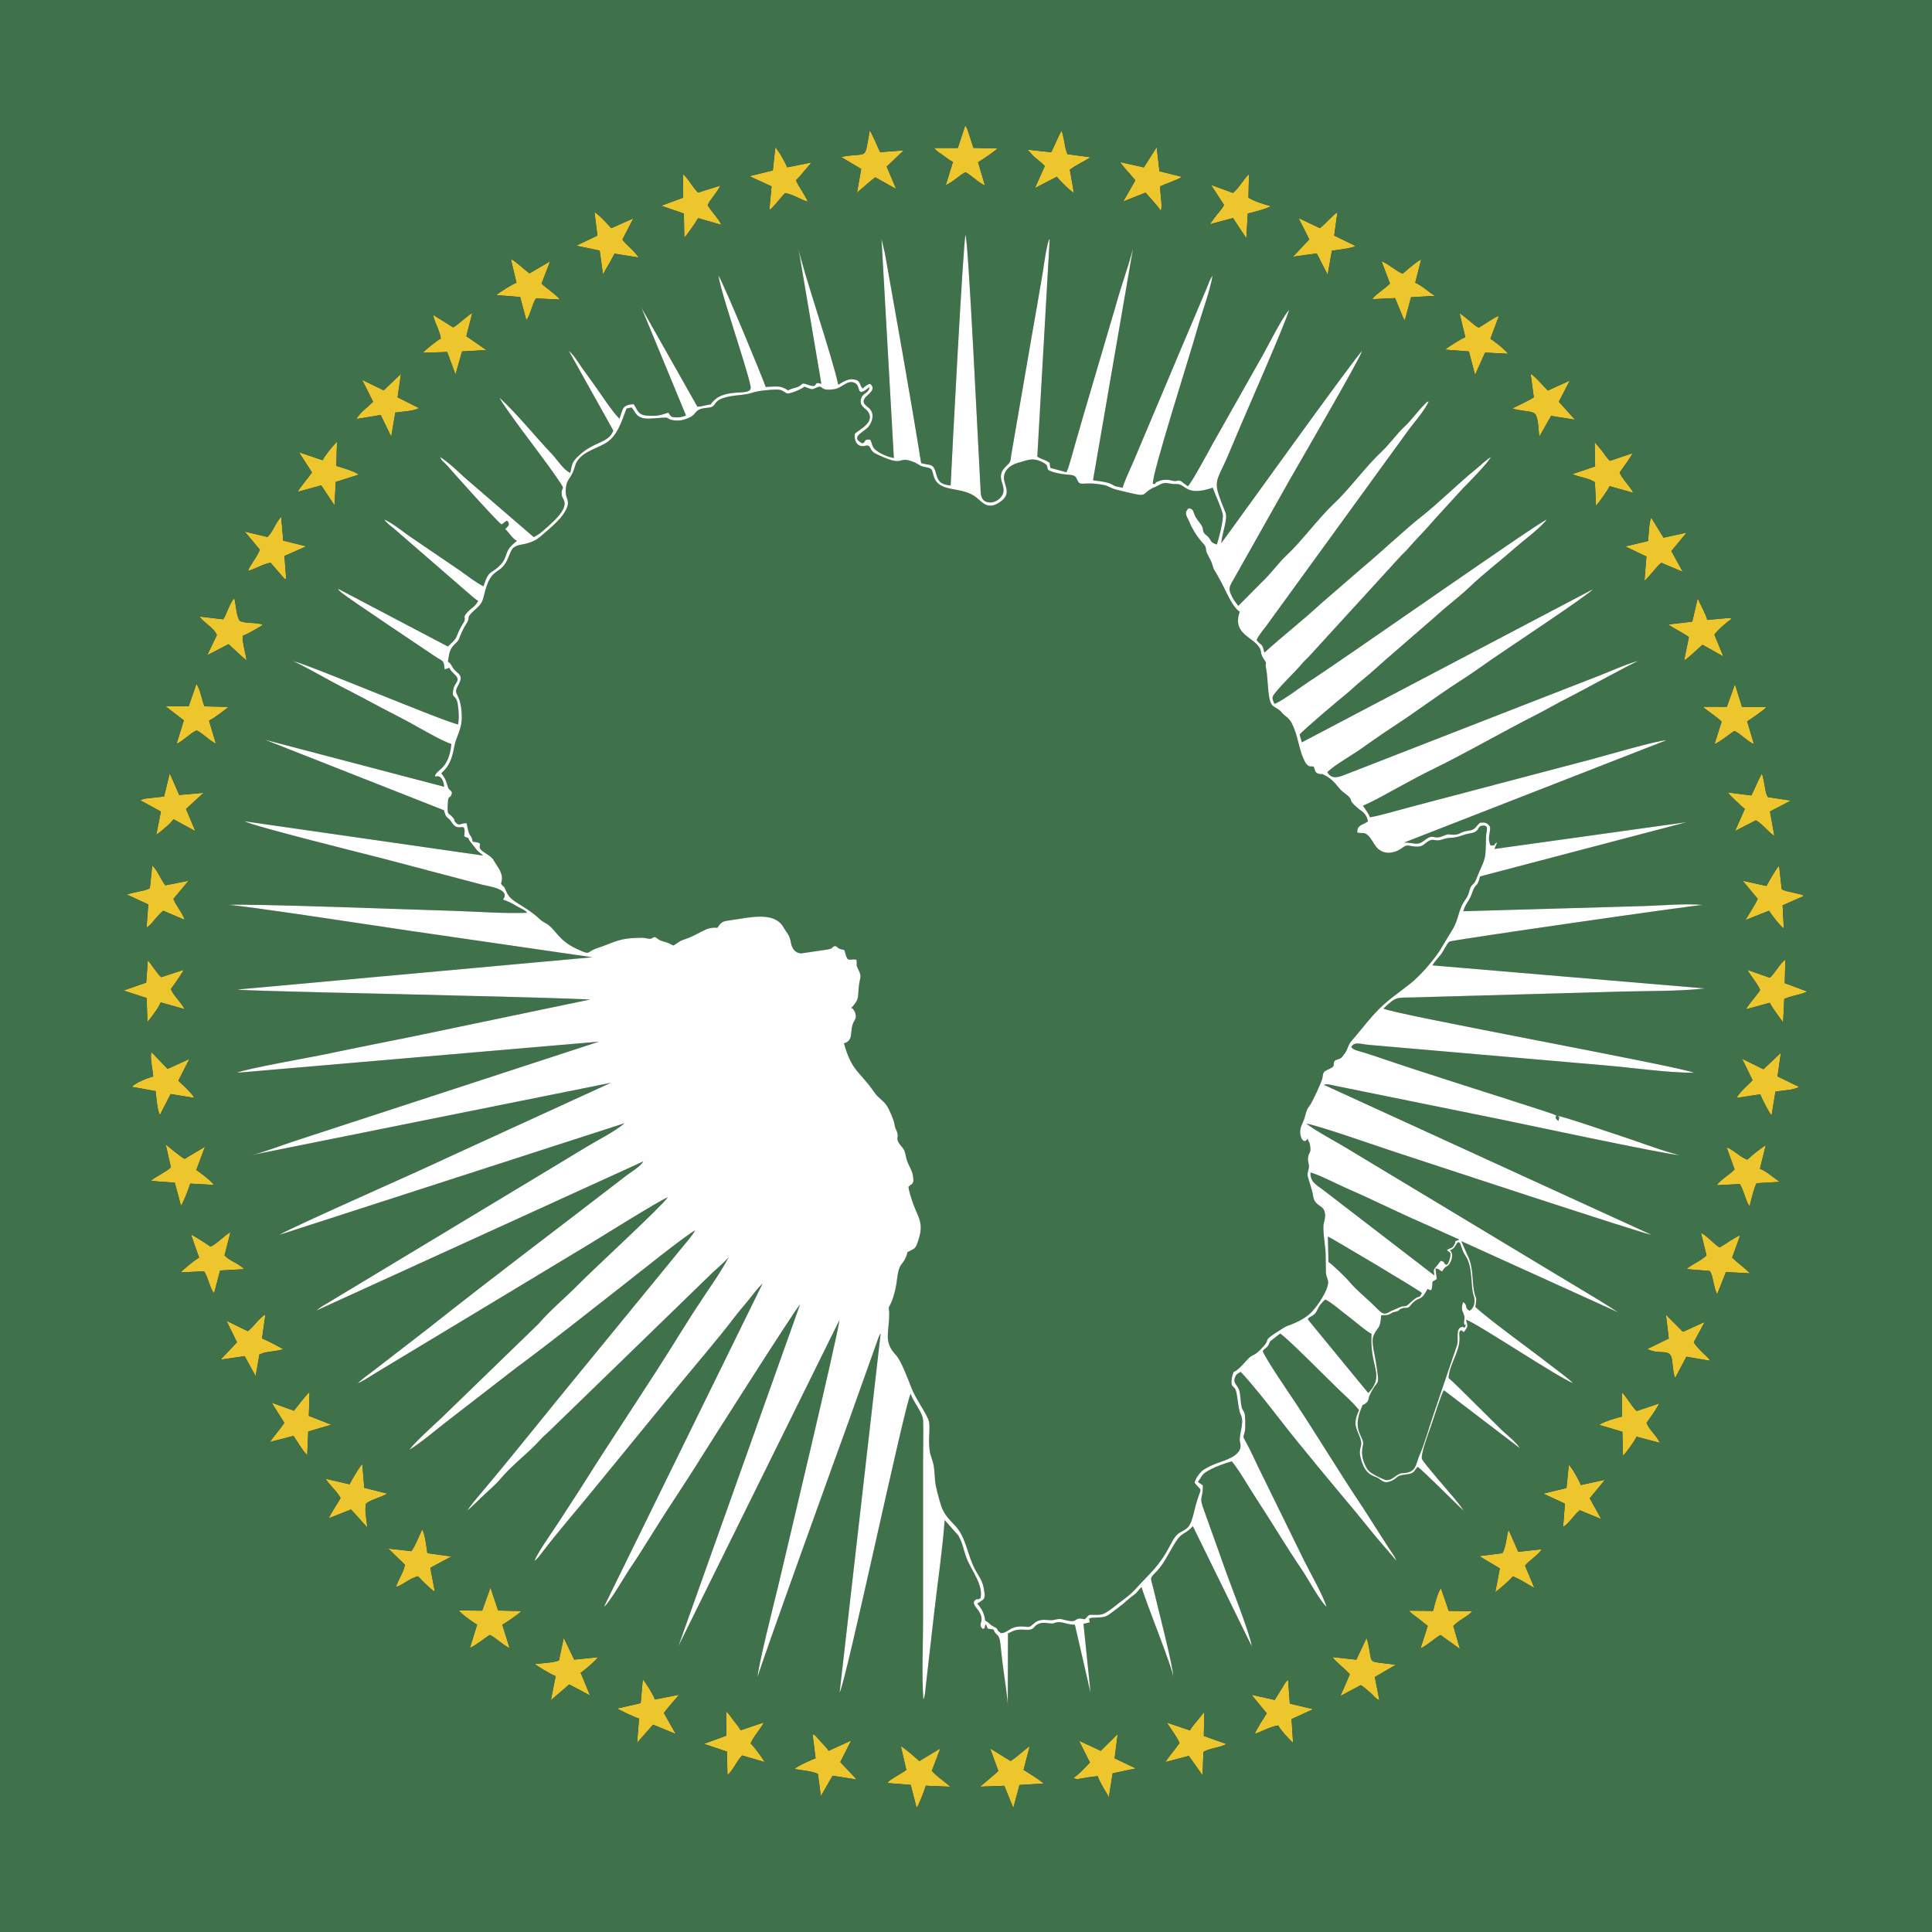 <?xml version="1.0" encoding="UTF-8"?>
<!DOCTYPE svg PUBLIC "-//W3C//DTD SVG 1.1//EN" "http://www.w3.org/Graphics/SVG/1.1/DTD/svg11.dtd">
<!-- Creator: CorelDRAW 2018 (64-Bit) -->
<svg xmlns="http://www.w3.org/2000/svg" xml:space="preserve" version="1.1" shape-rendering="geometricPrecision" text-rendering="geometricPrecision" image-rendering="optimizeQuality" fill-rule="evenodd" clip-rule="evenodd"
viewBox="0 0 512 512"
 xmlns:xlink="http://www.w3.org/1999/xlink">
 <rect x="0" y="0" width="512" height="512" fill="#333333" stroke="none"/>
 <g id="Layer_x0020_1">
  <g id="_2346771506880">
   <g>
    <path fill="#EDC52D" d="M40.6 285.27c-1.72,0.46 -4.48,1.58 -5.69,2.75l6.32 1.14c0.14,1.26 0.46,5.28 1.15,6.32l2.84 -5.54 6.28 1.01c-0.52,-0.97 -1.23,-1.56 -1.97,-2.38 -0.75,-0.82 -1.56,-1.42 -2.26,-2.18l2.93 -5.76 -5.79 2.63 -4.24 -4.41c-0.55,0.94 0.29,4.54 0.43,6.42z"/>
    <path fill="#EDC52D" d="M379.78 426.9l-6.41 -0.06c0.71,0.85 1.44,1.28 2.39,1.98l2.6 2.07 -1.91 5.97c1.96,-0.94 3.49,-2.49 5.29,-3.57l5.17 3.71 -1.76 -6.1c1.28,-1.46 3.95,-2.56 5.05,-3.93l-6.27 -0.08 -2.06 -6.01c-0.97,1.34 -1.63,4.22 -2.09,6.02z"/>
    <path fill="#EDC52D" d="M467.32 283.36l-5.66 -2.79 2.79 5.71c-1.28,1.32 -3.5,3.19 -4.26,4.69l6.28 -0.96c0.43,1.12 2.33,4.87 3.02,5.61l1.03 -6.33c1.95,-0.33 4.86,-0.37 6.25,-1.26l-5.7 -2.77 0.88 -6.26 -4.63 4.36z"/>
    <path fill="#EDC52D" d="M429.82 375.41c-1.57,0.36 -4.86,1.35 -6.03,2.2l6.15 1.83 0.17 6.42c0.74,-0.76 3.24,-4.18 3.6,-5.12l6.18 1.64c-0.93,-2.06 -2.74,-3.33 -3.54,-5.28 0.88,-1.27 2.78,-3.86 3.36,-5.18l-5.96 2.01c-1.36,-1.18 -2.59,-3.66 -3.93,-4.96l0 6.44z"/>
    <path fill="#EDC52D" d="M85.5 121.96l-6.29 -2.12 3.46 5.35c-1.18,1.74 -2.95,3.61 -3.77,5.15l6.22 -1.71 3.52 5.3 0.35 -6.22 6.12 -1.93c-1.47,-1.03 -4.07,-1.71 -5.98,-2.31l0.18 -6.44c-1.06,1.05 -3.24,3.69 -3.81,4.93z"/>
    <path fill="#EDC52D" d="M388.32 89.36c-1.33,0.52 -4.24,2.42 -5.4,3.29l6.34 0.49 1.65 6.23 2.56 -5.72c0.03,-0.05 0.09,-0.13 0.14,-0.2l6.05 0.3c-0.6,-0.97 -3.9,-3.52 -4.68,-3.98l2.28 -6.09c-1.48,0.51 -3.87,2.28 -5.36,3.15 -1.05,-0.48 -1.58,-1.14 -2.48,-1.82 -0.95,-0.73 -1.57,-1.34 -2.64,-2.04l1.54 6.39z"/>
    <path fill="#EDC52D" d="M238.73 462.77l1.45 6.26c-1.4,1.11 -4.26,2.4 -5.1,3.5l6.26 0.48 1.57 6.1c0.68,-0.96 2.04,-4.49 2.44,-5.87l6.48 0.27c-1.47,-1.4 -3.66,-2.79 -4.88,-4.22l2.26 -5.95 -5.58 3.36c-0.99,-0.88 -3.79,-3.42 -4.9,-3.93z"/>
    <path fill="#EDC52D" d="M136.87 74.92c-1.02,0.34 -4.65,2.61 -5.34,3.29l6.31 0.5 1.64 6.16c1.17,-1.54 1.43,-3.98 2.54,-5.78l6.36 0.29c-0.77,-1.16 -3.77,-3.11 -4.86,-4.23l2.28 -5.91 -5.47 3.2c-1.53,-1.08 -3.66,-3.22 -4.96,-3.81l1.5 6.29z"/>
    <path fill="#EDC52D" d="M452.24 332.69c-1.5,1.48 -3.7,2.23 -5.35,3.64l6.21 0.5c0.64,0.97 0.72,1.92 1,3.1 0.26,1.05 0.49,2.3 0.97,3.05l2.33 -5.87 6.4 0.34c-1.57,-1.56 -3.14,-2.61 -4.76,-4.18l2.14 -5.91c-1.75,0.67 -3.81,2.31 -5.46,3.22 -1.53,-0.87 -3.43,-3.21 -4.96,-3.88l1.48 5.99z"/>
    <path fill="#EDC52D" d="M55.78 330.37c-1.16,-0.79 -3.86,-2.63 -5.17,-3.19l2.16 6.11c-1.11,0.51 -4.07,3.06 -4.95,3.91l6.25 -0.28c1.04,1.43 1.57,4.61 2.66,5.83l1.61 -6.06 6.36 -0.34c-1.23,-1.46 -3.75,-2.12 -5.19,-3.65l1.56 -6.13c-1.26,0.5 -3.62,3.1 -5.29,3.8z"/>
    <path fill="#EDC52D" d="M353.12 439.13c0.78,1.26 3.35,3.11 4.59,4.59l-2.51 5.76 5.39 -2.89c0.8,0.38 1.83,1.39 2.53,1.98 0.97,0.81 1.28,1.53 2.43,2.01l-1.2 -6.15 5.55 -3.24c-7.23,-1.05 -6.28,-0.02 -7.01,-4.06 -0.19,-1.03 -0.37,-2.03 -0.74,-3.05l-2.71 5.75 -6.32 -0.7z"/>
    <path fill="#EDC52D" d="M39.71 235.38c-0.88,0.51 -1.97,0.67 -2.95,0.89 -1.01,0.24 -2.25,0.46 -3.16,0.79l5.69 2.63 -0.46 6.16c1.05,-0.7 1.45,-1.25 2.2,-2.18 0.47,-0.59 1.79,-2 2.23,-2.31l5.68 2.42c-0.54,-1.85 -2.34,-3.83 -2.98,-5.57l4.03 -4.81 -6.16 1.21c-1.19,-1.41 -2.14,-4.16 -3.49,-5.24l-0.63 6.01z"/>
    <path fill="#EDC52D" d="M303.12 44.35l-6.25 -1.39c0.51,1 3.16,3.7 3.99,4.85l-3.2 5.6 5.91 -2.36c1.28,1.5 3.01,3.21 4.03,4.8 0.6,-1.12 -0.21,-4.22 -0.11,-6.49 1.77,-0.8 4.33,-1.57 5.74,-2.49l-5.97 -1.5 -0.72 -6.38 -3.42 5.36z"/>
    <path fill="#EDC52D" d="M422.72 123.6l-6.03 2.04c1.88,0.88 4.55,1.05 5.98,2.18l0.28 6.25c0.69,-0.74 3.26,-4.31 3.61,-5.23l6.31 1.78c-0.92,-1.8 -2.99,-3.69 -3.65,-5.39 0.83,-1.2 2.88,-3.9 3.42,-5.13l-6 2.02c-0.77,-0.7 -1.38,-1.67 -1.91,-2.41l-1.97 -2.38c-0.04,-0.03 -0.11,-0.1 -0.17,-0.15l0.13 6.42z"/>
    <path fill="#EDC52D" d="M253.84 39.21l-6.3 0c0.7,0.92 1.45,1.3 2.42,1.98 0.83,0.6 1.71,1.36 2.58,1.71l-1.92 6.19c1.93,-0.85 3.5,-2.55 5.24,-3.45 1.67,0.89 3.52,2.83 5.18,3.54l-1.84 -6.19c0.85,-0.43 4.65,-3.09 5.16,-3.65l-6.39 -0.16 -1.46 -4.53c-0.06,-0.19 -0.16,-0.47 -0.24,-0.64l-0.46 -0.82 -1.97 6.02z"/>
    <path fill="#EDC52D" d="M127.78 426.84l-6.2 -0.06c0.45,0.77 4.06,3.41 4.86,3.76l-1.91 6.18c1.65,-0.69 3.8,-2.53 5.25,-3.45 1.7,0.76 3.47,2.71 5.28,3.51l-1.94 -6.23c0.84,-0.38 4.46,-2.91 5.1,-3.6l-6.21 -0.15 -2.03 -6.09 -2.2 6.13z"/>
    <path fill="#EDC52D" d="M198.93 462.04c0.87,-2.13 2.47,-3.48 3.49,-5.58l-6.14 2.07c-0.5,-0.94 -1.13,-1.58 -1.89,-2.6 -0.61,-0.83 -1.12,-1.63 -1.96,-2.44l0.08 6.46 -5.98 2.19 6.1 2.05 0.15 6.21c1.55,-1.22 2.42,-3.72 3.89,-5.18l6.02 1.76c-0.48,-0.85 -3.12,-4.48 -3.76,-4.94z"/>
    <path fill="#EDC52D" d="M371.72 72.52c-1.92,-0.74 -3.8,-2.68 -5.6,-3.28l2.22 5.88c-0.75,0.79 -1.51,1.33 -2.35,2 -0.88,0.72 -1.67,1.18 -2.31,2.16l6.02 -0.28 1.78 4.31c0.08,0.21 0.23,0.63 0.33,0.82l0.36 0.59c0.03,0.05 0.08,0.13 0.13,0.19l1.64 -6.14 6.4 -0.36c-1.35,-0.68 -3.46,-2.76 -5.28,-3.48l1.57 -6.2c-1.65,0.88 -3.55,2.67 -4.91,3.79z"/>
    <path fill="#EDC52D" d="M463.05 307.32c-1.94,-0.69 -3.65,-2.64 -5.5,-3.3l2.13 5.88c-1.12,1.26 -3.92,2.84 -4.7,4.2l6.07 -0.31c0.84,1.18 1.54,3.98 2.12,5.13 0.05,0.08 0.19,0.33 0.23,0.4l0.27 0.38c0.31,-1.27 1.24,-5.26 1.87,-6.14l6.17 -0.35c-1.56,-0.93 -3.48,-2.77 -5.3,-3.49l1.54 -6.22c-1.51,0.89 -3.59,2.6 -4.9,3.82z"/>
    <path fill="#EDC52D" d="M406.47 105.29c-1.16,0.8 -4.43,2.31 -5.69,2.93 0.78,0.36 1.99,0.48 2.96,0.64 0.93,0.16 1.96,0.19 2.79,0.62 1.22,0.65 1.15,4.76 1.4,6.28l3.13 -5.54 6.34 1.01 -4.28 -4.77 2.9 -5.61 -5.81 2.64c-1.15,-1.07 -3.39,-3.83 -4.58,-4.44l0.84 6.24z"/>
    <path fill="#EDC52D" d="M59.17 164.12l-6.26 -0.73c1.02,1.67 3.77,2.9 4.55,4.92l-2.56 5.35 5.67 -2.95c0.83,0.79 4.12,3.92 4.79,4.25 -0.29,-1.78 -1.14,-4.75 -1.06,-6.43 1.5,-0.61 4.11,-2.11 5.39,-2.93 -1.65,-0.79 -4.63,-0.22 -6.19,-1.12 -0.9,-1.38 -0.95,-4.22 -1.4,-5.98 -1.28,1.33 -1.93,4.04 -2.93,5.62z"/>
    <path fill="#EDC52D" d="M448.46 164.74l-6.36 0.74c1.71,1.23 3.85,2.17 5.47,3.36l-1.27 6.19c1.04,-0.47 3.8,-3.28 4.89,-4.15l5.53 3.1 -2.38 -5.78c0.62,-1 3.54,-3.59 4.55,-4.17 -0.43,-0.29 0.01,-0.15 -0.68,-0.27l-5.76 0.51c-0.54,-1.89 -1.8,-3.93 -2.54,-5.73l-1.45 6.2z"/>
    <path fill="#EDC52D" d="M45.28 309.35c-1.29,1.27 -3.95,2.36 -5.32,3.6l6.35 0.48 1.66 6.13c0.76,-1.22 1.97,-4.35 2.45,-5.89l6.31 0.36c-0.62,-0.98 -3.89,-3.49 -4.7,-3.97l2.31 -6.21c-1.53,1 -3.74,2.21 -5.39,3.26 -0.83,-0.33 -4.37,-3.25 -5.05,-3.87l1.38 6.11z"/>
    <path fill="#EDC52D" d="M442.24 354.71l-5.67 2.77c3.09,1.74 5.94,-0.29 6.48,2.6 0.1,0.51 0.15,1.24 0.22,1.78 0.15,1.13 0.24,2.55 0.68,3.3l2.96 -5.61 6.27 1.07c-0.48,-1 -1.44,-1.57 -2.23,-2.44 -0.78,-0.85 -1.56,-1.47 -2.07,-2.49l2.91 -5.38 -5.79 2.63 -4.52 -4.53 0.76 6.3z"/>
    <path fill="#EDC52D" d="M204.8 45.16l-6.21 1.53 5.87 2.7 -0.58 6.31c1.25,-0.86 2.88,-3.25 4.16,-4.49 1.7,0.08 4.26,1.79 6.05,2.26 -0.8,-1.99 -2.34,-3.74 -3.13,-5.68 0.35,-0.46 0.64,-0.64 1.05,-1.12l3.05 -3.62 -6.46 1.29c-0.38,-1.14 -2.35,-4.57 -3.13,-5.28l-0.67 6.1z"/>
    <path fill="#EDC52D" d="M468.13 234.79l-6.34 -1.4 4.03 4.82c-0.83,1.8 -2.26,3.84 -3.25,5.61l6.26 -2.46c0.48,0.93 3.06,4.19 3.9,4.71l-0.31 -6.15 5.59 -2.46c-0.43,-0.33 0.37,-0.02 -0.69,-0.41l-3.7 -0.87c-0.2,-0.06 -0.47,-0.12 -0.67,-0.2 -0.78,-0.29 -0.26,0 -0.78,-0.4l-0.69 -6.16c-0.79,0.73 -2.71,4.15 -3.35,5.37z"/>
    <path fill="#EDC52D" d="M335.69 454.05c-0.87,1.45 -2.57,3.95 -3.19,5.47 1.7,-0.58 4.5,-2.08 6.23,-2.25 0.56,1.12 2.91,3.71 3.95,4.62l-0.4 -6.31 5.74 -2.63 -6.2 -1.48 -0.45 -6.25c-0.61,0.45 -0.2,0.05 -0.73,0.7 -0.33,0.41 -0.17,0.25 -0.45,0.73l-2.38 3.85 -6.15 -1.37 4.03 4.92z"/>
    <path fill="#EDC52D" d="M181.05 52.37l-5.8 2.15 5.98 2.08 0.11 6.36c0.74,-0.66 3.07,-4.07 3.67,-5.14l6.16 1.77c-0.77,-1.76 -2.67,-3.5 -3.63,-5.23 0.8,-1.73 2.53,-3.31 3.35,-5.19l-5.89 1.86c-1.54,-1.46 -2.43,-3.54 -4.02,-4.93l0.07 6.27z"/>
    <path fill="#EDC52D" d="M278.58 40.34l-6.35 -0.69c0.63,0.51 1.38,1.53 2.14,2.17 0.9,0.76 1.77,1.36 2.49,2.21l-2.6 5.82 5.8 -3c1.16,1.42 3.23,3.44 4.55,4.31l-1.09 -6.18c1.49,-1.15 3.94,-2.29 5.5,-3.3l-6.15 -0.83 -0.45 -1.36c-0.36,-1.59 -0.52,-3.32 -1.09,-4.91 -1.06,1.94 -1.81,3.89 -2.75,5.76z"/>
    <path fill="#EDC52D" d="M272.88 462.8c-1.12,0.57 -3.49,3.01 -5.09,3.87l-5.41 -3.34 2.18 5.98c-0.23,0.32 -4.52,3.92 -4.85,4.18l6.43 -0.23 2.4 5.88 1.64 -6.1 6.41 -0.39c-1.09,-0.99 -3.97,-2.79 -5.33,-3.62l1.62 -6.23z"/>
    <path fill="#EDC52D" d="M77.9 373.85l-5.92 -2.13 3.37 5.35c-1.17,1.73 -2.67,3.4 -3.83,5.08l6.24 -1.62c1.14,1.6 2.26,3.71 3.66,5.12l0.27 -6.28 6.13 -1.81 -5.97 -2.34 0.18 -6.3c-0.85,0.57 -3.32,3.97 -4.13,4.93z"/>
    <path fill="#EDC52D" d="M349.78 60.46l-5.66 -2.69 2.84 5.67 -4.32 4.59 6.3 -0.87 2.9 5.66 1.13 -6.38c1.32,-0.21 5.22,-0.58 6.26,-1.26l-5.65 -2.76 0.87 -6.23c-1.62,1.16 -3.04,2.98 -4.67,4.27z"/>
    <path fill="#EDC52D" d="M153.88 443.29c1.05,-0.64 3.87,-3.1 4.64,-4.12l-6.35 0.64 -2.77 -5.76 -1.27 5.95c-1.01,0.6 -5.19,0.84 -6.35,0.95 0.53,0.65 4.4,2.84 5.46,3.27l-1.25 6.36 4.87 -4.18 5.52 2.93 -2.5 -6.04z"/>
    <path fill="#EDC52D" d="M158.32 62.43l-5.63 2.68 6.23 1.3 0.87 6.3c0.98,-1.79 2.1,-3.5 3.06,-5.49l6.42 1.03c-1.5,-2.2 -3.59,-3.56 -4.31,-4.78l2.89 -5.6 -5.86 2.59c-1.35,-1.43 -2.71,-3.08 -4.46,-4.29l0.79 6.26z"/>
    <path fill="#EDC52D" d="M175.93 453.94c0.43,-0.61 3.69,-4.43 4.06,-4.83l-6.43 1.26c-0.53,-1.48 -2.29,-4.19 -3.21,-5.37l-0.57 6.35 -6.26 1.43 2.94 1.47c0.91,0.4 1.85,0.86 2.89,1.19l-0.51 6.42 4.23 -4.8 6.01 2.46 -3.15 -5.58z"/>
    <path fill="#EDC52D" d="M92.63 393.35l-6.34 -1.47c1.03,1.76 3.11,3.38 3.95,5.14 -1.01,1.77 -2.3,3.55 -3.13,5.35l5.92 -2.33 4.29 4.74c-0.1,-1.88 -0.81,-4.8 -0.29,-6.34 1.51,-1.13 4.03,-1.65 5.62,-2.62l-6.11 -1.54 -0.52 -6.25c-0.6,0.33 -3.08,4.63 -3.39,5.32z"/>
    <path fill="#EDC52D" d="M469.03 259.11l-5.96 -2.09c0.87,1.6 2.89,3.91 3.38,5.38 -1.15,1.71 -2.73,3.28 -3.76,5.07l6.32 -1.72c0.77,1.64 3.29,4.73 3.53,5.29l0.31 -6.29c1.67,-0.87 4.42,-1.08 6.1,-1.99l-5.97 -2.22 0.16 -6.23c-1.37,0.87 -2.78,3.6 -4.11,4.8z"/>
    <path fill="#EDC52D" d="M464.13 210.8l-6.27 -0.8c0.36,0.61 3.81,3.85 4.53,4.38l-2.6 5.87 5.53 -2.86c1.69,0.88 3.66,3.53 4.91,4.11l-1.16 -6.45 5.54 -2.89 -6.04 -0.91c-0.37,-0.5 -0.09,-0.05 -0.36,-0.67 -0.1,-0.22 -0.17,-0.44 -0.23,-0.67 -0.11,-0.41 -0.22,-1.19 -0.31,-1.66 -0.21,-1.14 -0.38,-2.14 -0.73,-3.27 -1.04,1.72 -1.87,4.03 -2.81,5.82z"/>
    <path fill="#EDC52D" d="M120.1 86.77l-5.36 -3.37c0.44,2.13 1.8,4.17 2.07,6.33 -1.07,0.49 -3.8,2.81 -4.83,3.77l6.53 -0.21 2.2 5.97 1.75 -6.12 6.44 -0.37 -5.31 -3.68 1.58 -6.17c-1.72,1.03 -3.34,2.81 -5.07,3.85z"/>
    <path fill="#EDC52D" d="M436.77 143.36l-6.08 1.45 5.62 2.67 -0.51 6.42c1.35,-1.09 3.38,-3.98 4.48,-4.75l5.68 2.4 -3.03 -5.51 4.05 -4.89 -6.12 1.33 -3.25 -5.28c-0.59,0.86 -0.73,4.89 -0.84,6.16z"/>
    <path fill="#EDC52D" d="M457.63 187.31l-6.41 -0.02c1.57,1.35 3.76,2.67 5.02,3.96l-1.89 5.96c1.62,-0.67 3.65,-2.45 5.28,-3.5 1.94,0.95 3.31,2.66 5.2,3.53l-1.81 -6.07c0.76,-0.47 4.62,-3.07 5.06,-3.77l-6.43 -0.07 -1.87 -6.03 -2.15 6.01z"/>
    <path fill="#EDC52D" d="M415.13 394.34l-6.15 1.49 5.74 2.66 -0.48 6.19c1.79,-1.15 2.72,-3.06 4.41,-4.44l5.7 2.33 -3.05 -5.51 4.04 -4.9 -6.41 1.38c-0.41,-1.22 -2.4,-4.7 -3.18,-5.35l-0.62 6.15z"/>
    <path fill="#EDC52D" d="M222.87 41.59l5.35 3.19 -1.11 6.29c0.45,-0.38 4.34,-3.79 4.84,-4.08l5.55 3.11 -2.52 -5.95 4.54 -4.3 -6.26 0.46c-0.54,-1.05 -0.82,-1.85 -1.27,-2.78l-1.22 -2.55c-0.04,-0.05 -0.11,-0.13 -0.14,-0.18 -0.03,-0.04 -0.1,-0.12 -0.15,-0.18 -1.55,8.35 -0.15,5.54 -7.61,6.97z"/>
    <path fill="#EDC52D" d="M109 411.07l-6.11 -0.69 4.41 4.29c-0.24,1.8 -1.75,3.93 -2.4,5.93 2.11,-0.66 3.63,-2.37 5.89,-2.86 0.65,0.79 3.67,3.72 4.46,4.11l-1.21 -6.37 5.61 -2.99 -6.39 -0.89c-0.26,-1.79 -0.6,-4.92 -1.37,-6.32 -0.62,1.29 -2.03,4.82 -2.89,5.79z"/>
    <path fill="#EDC52D" d="M70.87 142.3l-6.03 -1.43 4.01 4.79c-0.72,2.04 -2.46,3.76 -3.14,5.66 1.82,-0.49 4.28,-1.98 6.01,-2.17l3.3 3.82c0.71,0.66 -0.03,0.15 0.84,0.59l-0.47 -6.21 5.78 -2.57 -6.1 -1.51 -0.55 -6.32c-1.49,1.51 -2.19,4.02 -3.65,5.35z"/>
    <path fill="#EDC52D" d="M50 187.17l-6.19 -0.03 4.9 3.75 -1.92 6.25c1.85,-0.85 3.51,-2.73 5.29,-3.57 1.52,0.63 3.32,2.65 5.15,3.54l-1.83 -6.13c1.58,-0.82 3.87,-2.59 5.2,-3.65l-6.43 -0.15c-0.72,-1.86 -1.06,-4.53 -2.13,-5.94l-2.04 5.93z"/>
    <path fill="#EDC52D" d="M101.68 103.44l-5.72 -2.78 2.9 5.81c-1.62,1.64 -3.4,2.73 -4.4,4.57l6.42 -1.05 2.8 5.75 1.08 -6.4c1.93,-0.28 4.85,-0.36 6.28,-1.2l-5.67 -2.85 0.89 -6.23 -4.58 4.38z"/>
    <path fill="#EDC52D" d="M296.21 459.52l-4.51 4.46 -5.76 -2.68 2.9 5.79c-1.44,1.47 -2.53,2.76 -4.35,4.09 0.83,0.54 1.74,0.18 3.11,-0.03 1.09,-0.17 2.17,-0.35 3.3,-0.46 0.64,1.92 2.05,3.9 2.96,5.59l1.01 -6.33 6.15 -1.3 -5.63 -2.68 0.82 -6.45z"/>
    <path fill="#EDC52D" d="M326.75 51.12l-5.85 -2.14 3.47 5.32c-0.45,1.01 -1.12,1.6 -1.91,2.62 -0.66,0.84 -1.31,1.72 -1.87,2.51l6.16 -1.64 3.54 5.37 0.39 -6.58c1.02,-0.21 5.16,-1.26 6.1,-1.95 -1.77,-0.48 -4.55,-1.32 -5.92,-2.26l0.13 -6.19c-1.17,0.88 -2.63,3.66 -4.24,4.94z"/>
    <path fill="#EDC52D" d="M43.47 211.08l-4.59 0.5c-0.16,0.02 -0.63,0.08 -0.75,0.11l-0.97 0.39 5.47 3 -1.22 6.16 1.29 -0.96c1.49,-1.36 1.77,-1.34 3.32,-3.15l5.76 3.15 -2.48 -5.9 4.67 -4.28 -6.48 0.57 -2.51 -5.76 -1.51 6.17z"/>
    <path fill="#EDC52D" d="M309.21 456.49c0.93,1.51 2.89,4.08 3.36,5.42 -1.24,1.85 -2.55,3.18 -3.73,5.06l6.21 -1.63 3.65 5.16 0.22 -6.18c1.52,-1.06 4.43,-1.12 6.08,-2.14l-5.97 -2.14 0.12 -6.49c-0.25,0.71 -3.15,3.69 -3.8,5.03l-6.14 -2.09z"/>
    <path fill="#EDC52D" d="M65.67 352.78l-5.66 -2.77 2.79 5.7 -4.36 4.62 6.39 -0.94 2.91 5.31 1.02 -5.76 1.36 -0.5c1.36,-0.29 3.85,-0.42 4.95,-0.91 -1.59,-0.84 -3.93,-2.16 -5.63,-2.83l0.91 -6.39c-1.83,1.09 -3,3.19 -4.68,4.47z"/>
    <path fill="#EDC52D" d="M398.16 411.6l-6.16 0.79 5.47 3.25 -1.21 6.31c0.68,-0.42 4.26,-3.54 4.63,-4.18 1.7,0.54 4.11,2.22 5.76,3.07l-2.5 -5.92c1.34,-1.62 3.03,-2.35 4.47,-4.37l-6.26 0.69 -2.59 -5.85c-0.57,1.94 -0.69,4.71 -1.61,6.21z"/>
    <path fill="#EDC52D" d="M225.59 461.24l-5.98 2.74c-0.56,-0.86 -1.24,-1.48 -1.96,-2.28 -0.42,-0.46 -0.66,-0.76 -1.07,-1.2 -0.72,-0.78 -0.3,-0.51 -1.25,-0.96l0.81 6.43c-0.77,0.22 -4.81,2.01 -5.61,2.83 1.93,0.38 4.62,0.51 6.22,1.32l0.79 5.88 3.1 -5.4 6.41 0.99 -4.36 -4.62 2.9 -5.73z"/>
    <path fill="#EDC52D" d="M38.74 260.4l-6.04 2.1 6.16 1.99 0.2 6.39c1,-1.22 3.01,-3.83 3.52,-5.22l6.34 1.77c-0.87,-1.8 -2.92,-3.51 -3.63,-5.31 1.1,-1.58 2.5,-3.41 3.44,-5.13l-6.02 1.97c-1.17,-1.06 -2.63,-3.54 -3.54,-4.45l-0.43 5.89z"/>
   </g>
   <g>
    <path fill="#3F724A" d="M271.26 469.03c1.36,0.83 4.24,2.63 5.33,3.62l-6.41 0.39 -1.64 6.1 -2.4 -5.88 -6.43 0.23c0.33,-0.26 4.62,-3.86 4.85,-4.18l-2.18 -5.98 5.41 3.34c1.6,-0.86 3.97,-3.3 5.09,-3.87l-1.62 6.23zm-32.53 -6.26c1.11,0.51 3.91,3.05 4.9,3.93l5.58 -3.36 -2.26 5.95c1.22,1.43 3.41,2.82 4.88,4.22l-6.48 -0.27c-0.4,1.38 -1.76,4.91 -2.44,5.87l-1.57 -6.1 -6.26 -0.48c0.84,-1.1 3.7,-2.39 5.1,-3.5l-1.45 -6.26zm-16.04 4.2l4.36 4.62 -6.41 -0.99 -3.1 5.4 -0.79 -5.88c-1.6,-0.81 -4.29,-0.94 -6.22,-1.32 0.8,-0.82 4.84,-2.61 5.61,-2.83l-0.81 -6.43c0.95,0.45 0.53,0.18 1.25,0.96 0.41,0.44 0.65,0.74 1.07,1.2 0.72,0.8 1.4,1.42 1.96,2.28l5.98 -2.74 -2.9 5.73zm72.7 -1l5.63 2.68 -6.15 1.3 -1.01 6.33c-0.91,-1.69 -2.32,-3.67 -2.96,-5.59 -1.13,0.11 -2.21,0.29 -3.3,0.46 -1.37,0.21 -2.28,0.57 -3.11,0.03 1.82,-1.33 2.91,-2.62 4.35,-4.09l-2.9 -5.79 5.76 2.68 4.51 -4.46 -0.82 6.45zm13.82 -9.48l6.14 2.09c0.65,-1.34 3.55,-4.32 3.8,-5.03l-0.12 6.49 5.97 2.14c-1.65,1.02 -4.56,1.08 -6.08,2.14l-0.22 6.18 -3.65 -5.16 -6.21 1.63c1.18,-1.88 2.49,-3.21 3.73,-5.06 -0.47,-1.34 -2.43,-3.91 -3.36,-5.42zm-110.28 5.55c0.64,0.46 3.28,4.09 3.76,4.94l-6.02 -1.76c-1.47,1.46 -2.34,3.96 -3.89,5.18l-0.15 -6.21 -6.1 -2.05 5.98 -2.19 -0.08 -6.46c0.84,0.81 1.35,1.61 1.96,2.44 0.76,1.02 1.39,1.66 1.89,2.6l6.14 -2.07c-1.02,2.1 -2.62,3.45 -3.49,5.58zm132.73 -12.91l6.15 1.37 2.38 -3.85c0.28,-0.48 0.12,-0.32 0.45,-0.73 0.53,-0.65 0.12,-0.25 0.73,-0.7l0.45 6.25 6.2 1.48 -5.74 2.63 0.4 6.31c-1.04,-0.91 -3.39,-3.5 -3.95,-4.62 -1.73,0.17 -4.53,1.67 -6.23,2.25 0.62,-1.52 2.32,-4.02 3.19,-5.47l-4.03 -4.92zm-155.73 4.81l3.15 5.58 -6.01 -2.46 -4.23 4.8 0.51 -6.42c-1.04,-0.33 -1.98,-0.79 -2.89,-1.19l-2.94 -1.47 6.26 -1.43 0.57 -6.35c0.92,1.18 2.68,3.89 3.21,5.37l6.43 -1.26c-0.37,0.4 -3.63,4.22 -4.06,4.83zm177.19 -14.81l6.32 0.7 2.71 -5.75c0.37,1.02 0.55,2.02 0.74,3.05 0.73,4.04 -0.22,3.01 7.01,4.06l-5.55 3.24 1.2 6.15c-1.15,-0.48 -1.46,-1.2 -2.43,-2.01 -0.7,-0.59 -1.73,-1.6 -2.53,-1.98l-5.39 2.89 2.51 -5.76c-1.24,-1.48 -3.81,-3.33 -4.59,-4.59zm-199.24 4.16l2.5 6.04 -5.52 -2.93 -4.87 4.18 1.25 -6.36c-1.06,-0.43 -4.93,-2.62 -5.46,-3.27 1.16,-0.11 5.34,-0.35 6.35,-0.95l1.27 -5.95 2.77 5.76 6.35 -0.64c-0.77,1.02 -3.59,3.48 -4.64,4.12zm225.9 -16.39c0.46,-1.8 1.12,-4.68 2.09,-6.02l2.06 6.01 6.27 0.08c-1.1,1.37 -3.77,2.47 -5.05,3.93l1.76 6.1 -5.17 -3.71c-1.8,1.08 -3.33,2.63 -5.29,3.57l1.91 -5.97 -2.6 -2.07c-0.95,-0.7 -1.68,-1.13 -2.39,-1.98l6.41 0.06zm-249.8 -6.19l2.03 6.09 6.21 0.15c-0.64,0.69 -4.26,3.22 -5.1,3.6l1.94 6.23c-1.81,-0.8 -3.58,-2.75 -5.28,-3.51 -1.45,0.92 -3.6,2.76 -5.25,3.45l1.91 -6.18c-0.8,-0.35 -4.41,-2.99 -4.86,-3.76l6.2 0.06 2.2 -6.13zm268.18 -9.11c0.92,-1.5 1.04,-4.27 1.61,-6.21l2.59 5.85 6.26 -0.69c-1.44,2.02 -3.13,2.75 -4.47,4.37l2.5 5.92c-1.65,-0.85 -4.06,-2.53 -5.76,-3.07 -0.37,0.64 -3.95,3.76 -4.63,4.18l1.21 -6.31 -5.47 -3.25 6.16 -0.79zm-289.16 -0.53c0.86,-0.97 2.27,-4.5 2.89,-5.79 0.77,1.4 1.11,4.53 1.37,6.32l6.39 0.89 -5.61 2.99 1.21 6.37c-0.79,-0.39 -3.81,-3.32 -4.46,-4.11 -2.26,0.49 -3.78,2.2 -5.89,2.86 0.65,-2 2.16,-4.13 2.4,-5.93l-4.41 -4.29 6.11 0.69zm306.75 -22.88c0.78,0.65 2.77,4.13 3.18,5.35l6.41 -1.38 -4.04 4.9 3.05 5.51 -5.7 -2.33c-1.69,1.38 -2.62,3.29 -4.41,4.44l0.48 -6.19 -5.74 -2.66 6.15 -1.49 0.62 -6.15zm-323.12 5.16c0.31,-0.69 2.79,-4.99 3.39,-5.32l0.52 6.25 6.11 1.54c-1.59,0.97 -4.11,1.49 -5.62,2.62 -0.52,1.54 0.19,4.46 0.29,6.34l-4.29 -4.74 -5.92 2.33c0.83,-1.8 2.12,-3.58 3.13,-5.35 -0.84,-1.76 -2.92,-3.38 -3.95,-5.14l6.34 1.47zm337.19 -24.38c1.34,1.3 2.57,3.78 3.93,4.96l5.96 -2.01c-0.58,1.32 -2.48,3.91 -3.36,5.18 0.8,1.95 2.61,3.22 3.54,5.28l-6.18 -1.64c-0.36,0.94 -2.86,4.36 -3.6,5.12l-0.17 -6.42 -6.15 -1.83c1.17,-0.85 4.46,-1.84 6.03,-2.2l0 -6.44zm-351.92 4.88c0.81,-0.96 3.28,-4.36 4.13,-4.93l-0.18 6.3 5.97 2.34 -6.13 1.81 -0.27 6.28c-1.4,-1.41 -2.52,-3.52 -3.66,-5.12l-6.24 1.62c1.16,-1.68 2.66,-3.35 3.83,-5.08l-3.37 -5.35 5.92 2.13zm365.15 -13.77c-0.54,-2.89 -3.39,-0.86 -6.48,-2.6l5.67 -2.77 -0.76 -6.3 4.52 4.53 5.79 -2.63 -2.91 5.38c0.51,1.02 1.29,1.64 2.07,2.49 0.79,0.87 1.75,1.44 2.23,2.44l-6.27 -1.07 -2.96 5.61c-0.44,-0.75 -0.53,-2.17 -0.68,-3.3 -0.07,-0.54 -0.12,-1.27 -0.22,-1.78zm-377.38 -7.3c1.68,-1.28 2.85,-3.38 4.68,-4.47l-0.91 6.39c1.7,0.67 4.04,1.99 5.63,2.83 -1.1,0.49 -3.59,0.62 -4.95,0.91l-1.36 0.5 -1.02 5.76 -2.91 -5.31 -6.39 0.94 4.36 -4.62 -2.79 -5.7 5.66 2.77zm381.22 -16.45c1.65,-1.41 3.85,-2.16 5.35,-3.64l-1.48 -5.99c1.53,0.67 3.43,3.01 4.96,3.88 1.65,-0.91 3.71,-2.55 5.46,-3.22l-2.14 5.91c1.62,1.57 3.19,2.62 4.76,4.18l-6.4 -0.34 -2.33 5.87c-0.48,-0.75 -0.71,-2 -0.97,-3.05 -0.28,-1.18 -0.36,-2.13 -1,-3.1l-6.21 -0.5zm-391.11 -5.96c1.67,-0.7 4.03,-3.3 5.29,-3.8l-1.56 6.13c1.44,1.53 3.96,2.19 5.19,3.65l-6.36 0.34 -1.61 6.06c-1.09,-1.22 -1.62,-4.4 -2.66,-5.83l-6.25 0.28c0.88,-0.85 3.84,-3.4 4.95,-3.91l-2.16 -6.11c1.31,0.56 4.01,2.4 5.17,3.19zm407.27 -23.05c1.31,-1.22 3.39,-2.93 4.9,-3.82l-1.54 6.22c1.82,0.72 3.74,2.56 5.3,3.49l-6.17 0.35c-0.63,0.88 -1.56,4.87 -1.87,6.14l-0.27 -0.38c-0.04,-0.07 -0.18,-0.32 -0.23,-0.4 -0.58,-1.15 -1.28,-3.95 -2.12,-5.13l-6.07 0.31c0.78,-1.36 3.58,-2.94 4.7,-4.2l-2.13 -5.88c1.85,0.66 3.56,2.61 5.5,3.3zm-423.09 5.63c1.37,-1.24 4.03,-2.33 5.32,-3.6l-1.38 -6.11c0.68,0.62 4.22,3.54 5.05,3.87 1.65,-1.05 3.86,-2.26 5.39,-3.26l-2.31 6.21c0.81,0.48 4.08,2.99 4.7,3.97l-6.31 -0.36c-0.48,1.54 -1.69,4.67 -2.45,5.89l-1.66 -6.13 -6.35 -0.48zm431.99 -33.95l-0.88 6.26 5.7 2.77c-1.39,0.89 -4.3,0.93 -6.25,1.26l-1.03 6.33c-0.69,-0.74 -2.59,-4.49 -3.02,-5.61l-6.28 0.96c0.76,-1.5 2.98,-3.37 4.26,-4.69l-2.79 -5.71 5.66 2.79 4.63 -4.36zm-437.04 9.02c1.21,-1.17 3.97,-2.29 5.69,-2.75 -0.14,-1.88 -0.98,-5.48 -0.43,-6.42l4.24 4.41 5.79 -2.63 -2.93 5.76c0.7,0.76 1.51,1.36 2.26,2.18 0.74,0.82 1.45,1.41 1.97,2.38l-6.28 -1.01 -2.84 5.54c-0.69,-1.04 -1.01,-5.06 -1.15,-6.32l-6.32 -1.14zm434.12 -28.91c1.33,-1.2 2.74,-3.93 4.11,-4.8l-0.16 6.23 5.97 2.22c-1.68,0.91 -4.43,1.12 -6.1,1.99l-0.31 6.29c-0.24,-0.56 -2.76,-3.65 -3.53,-5.29l-6.32 1.72c1.03,-1.79 2.61,-3.36 3.76,-5.07 -0.49,-1.47 -2.51,-3.78 -3.38,-5.38l5.96 2.09zm-429.86 -4.6c0.91,0.91 2.37,3.39 3.54,4.45l6.02 -1.97c-0.94,1.72 -2.34,3.55 -3.44,5.13 0.71,1.8 2.76,3.51 3.63,5.31l-6.34 -1.77c-0.51,1.39 -2.52,4 -3.52,5.22l-0.2 -6.39 -6.16 -1.99 6.04 -2.1 0.43 -5.89zm428.96 -19.72c0.64,-1.22 2.56,-4.64 3.35,-5.37l0.69 6.16c0.52,0.4 0,0.11 0.78,0.4 0.2,0.08 0.47,0.14 0.67,0.2l3.7 0.87c1.06,0.39 0.26,0.08 0.69,0.41l-5.59 2.46 0.31 6.15c-0.84,-0.52 -3.42,-3.78 -3.9,-4.71l-6.26 2.46c0.99,-1.77 2.42,-3.81 3.25,-5.61l-4.03 -4.82 6.34 1.4zm-427.79 -5.42c1.35,1.08 2.3,3.83 3.49,5.24l6.16 -1.21 -4.03 4.81c0.64,1.74 2.44,3.72 2.98,5.57l-5.68 -2.42c-0.44,0.31 -1.76,1.72 -2.23,2.31 -0.75,0.93 -1.15,1.48 -2.2,2.18l0.46 -6.16 -5.69 -2.63c0.91,-0.33 2.15,-0.55 3.16,-0.79 0.98,-0.22 2.07,-0.38 2.95,-0.89l0.63 -6.01zm423.79 -18.57c0.94,-1.79 1.77,-4.1 2.81,-5.82 0.35,1.13 0.52,2.13 0.73,3.27 0.09,0.47 0.2,1.25 0.31,1.66 0.06,0.23 0.13,0.45 0.23,0.67 0.27,0.62 -0.01,0.17 0.36,0.67l6.04 0.91 -5.54 2.89 1.16 6.45c-1.25,-0.58 -3.22,-3.23 -4.91,-4.11l-5.53 2.86 2.6 -5.87c-0.72,-0.53 -4.17,-3.77 -4.53,-4.38l6.27 0.8zm-419.15 -5.89l2.51 5.76 6.48 -0.57 -4.67 4.28 2.48 5.9 -5.76 -3.15c-1.55,1.81 -1.83,1.79 -3.32,3.15l-1.29 0.96 1.22 -6.16 -5.47 -3 0.97 -0.39c0.12,-0.03 0.59,-0.09 0.75,-0.11l4.59 -0.5 1.51 -6.17zm414.8 -23.61l1.87 6.03 6.43 0.07c-0.44,0.7 -4.3,3.3 -5.06,3.77l1.81 6.07c-1.89,-0.87 -3.26,-2.58 -5.2,-3.53 -1.63,1.05 -3.66,2.83 -5.28,3.5l1.89 -5.96c-1.26,-1.29 -3.45,-2.61 -5.02,-3.96l6.41 0.02 2.15 -6.01zm-407.74 -0.06c1.07,1.41 1.41,4.08 2.13,5.94l6.43 0.15c-1.33,1.06 -3.62,2.83 -5.2,3.65l1.83 6.13c-1.83,-0.89 -3.63,-2.91 -5.15,-3.54 -1.78,0.84 -3.44,2.72 -5.29,3.57l1.92 -6.25 -4.9 -3.75 6.19 0.03 2.04 -5.93zm397.87 -22.7c0.74,1.8 2,3.84 2.54,5.73l5.76 -0.51c0.69,0.12 0.25,-0.02 0.68,0.27 -1.01,0.58 -3.93,3.17 -4.55,4.17l2.38 5.78 -5.53 -3.1c-1.09,0.87 -3.85,3.68 -4.89,4.15l1.27 -6.19c-1.62,-1.19 -3.76,-2.13 -5.47,-3.36l6.36 -0.74 1.45 -6.2zm-390.74 5.58c1,-1.58 1.65,-4.29 2.93,-5.62 0.45,1.76 0.5,4.6 1.4,5.98 1.56,0.9 4.54,0.33 6.19,1.12 -1.28,0.82 -3.89,2.32 -5.39,2.93 -0.08,1.68 0.77,4.65 1.06,6.43 -0.67,-0.33 -3.96,-3.46 -4.79,-4.25l-5.67 2.95 2.56 -5.35c-0.78,-2.02 -3.53,-3.25 -4.55,-4.92l6.26 0.73zm377.6 -20.76c0.11,-1.27 0.25,-5.3 0.84,-6.16l3.25 5.28 6.12 -1.33 -4.05 4.89 3.03 5.51 -5.68 -2.4c-1.1,0.77 -3.13,3.66 -4.48,4.75l0.51 -6.42 -5.62 -2.67 6.08 -1.45zm-365.9 -1.06c1.46,-1.33 2.16,-3.84 3.65,-5.35l0.55 6.32 6.1 1.51 -5.78 2.57 0.47 6.21c-0.87,-0.44 -0.13,0.07 -0.84,-0.59l-3.3 -3.82c-1.73,0.19 -4.19,1.68 -6.01,2.17 0.68,-1.9 2.42,-3.62 3.14,-5.66l-4.01 -4.79 6.03 1.43zm351.72 -25.12c0.06,0.05 0.13,0.12 0.17,0.15l1.97 2.38c0.53,0.74 1.14,1.71 1.91,2.41l6 -2.02c-0.54,1.23 -2.59,3.93 -3.42,5.13 0.66,1.7 2.73,3.59 3.65,5.39l-6.31 -1.78c-0.35,0.92 -2.92,4.49 -3.61,5.23l-0.28 -6.25c-1.43,-1.13 -4.1,-1.3 -5.98,-2.18l6.03 -2.04 -0.13 -6.42zm-337.09 4.78c0.57,-1.24 2.75,-3.88 3.81,-4.93l-0.18 6.44c1.91,0.6 4.51,1.28 5.98,2.31l-6.12 1.93 -0.35 6.22 -3.52 -5.3 -6.22 1.71c0.82,-1.54 2.59,-3.41 3.77,-5.15l-3.46 -5.35 6.29 2.12zm20.76 -22.9l-0.89 6.23 5.67 2.85c-1.43,0.84 -4.35,0.92 -6.28,1.2l-1.08 6.4 -2.8 -5.75 -6.42 1.05c1,-1.84 2.78,-2.93 4.4,-4.57l-2.9 -5.81 5.72 2.78 4.58 -4.38zm294.52 9.16c1.26,-0.62 4.53,-2.13 5.69,-2.93l-0.84 -6.24c1.19,0.61 3.43,3.37 4.58,4.44l5.81 -2.64 -2.9 5.61 4.28 4.77 -6.34 -1.01 -3.13 5.54c-0.25,-1.52 -0.18,-5.63 -1.4,-6.28 -0.83,-0.43 -1.86,-0.46 -2.79,-0.62 -0.97,-0.16 -2.18,-0.28 -2.96,-0.64zm-17.86 -15.57c1.16,-0.87 4.07,-2.77 5.4,-3.29l-1.54 -6.39c1.07,0.7 1.69,1.31 2.64,2.04 0.9,0.68 1.43,1.34 2.48,1.82 1.49,-0.87 3.88,-2.64 5.36,-3.15l-2.28 6.09c0.78,0.46 4.08,3.01 4.68,3.98l-6.05 -0.3c-0.05,0.07 -0.11,0.15 -0.14,0.2l-2.56 5.72 -1.65 -6.23 -6.34 -0.49zm-262.82 -5.88c1.73,-1.04 3.35,-2.82 5.07,-3.85l-1.58 6.17 5.31 3.68 -6.44 0.37 -1.75 6.12 -2.2 -5.97 -6.53 0.21c1.03,-0.96 3.76,-3.28 4.83,-3.77 -0.27,-2.16 -1.63,-4.2 -2.07,-6.33l5.36 3.37zm11.43 -8.56c0.69,-0.68 4.32,-2.95 5.34,-3.29l-1.5 -6.29c1.3,0.59 3.43,2.73 4.96,3.81l5.47 -3.2 -2.28 5.91c1.09,1.12 4.09,3.07 4.86,4.23l-6.36 -0.29c-1.11,1.8 -1.37,4.24 -2.54,5.78l-1.64 -6.16 -6.31 -0.5zm240.19 -5.69c1.36,-1.12 3.26,-2.91 4.91,-3.79l-1.57 6.2c1.82,0.72 3.93,2.8 5.28,3.48l-6.4 0.36 -1.64 6.14c-0.05,-0.06 -0.1,-0.14 -0.13,-0.19l-0.36 -0.59c-0.1,-0.19 -0.25,-0.61 -0.33,-0.82l-1.78 -4.31 -6.02 0.28c0.64,-0.98 1.43,-1.44 2.31,-2.16 0.84,-0.67 1.6,-1.21 2.35,-2l-2.22 -5.88c1.8,0.6 3.68,2.54 5.6,3.28zm-119.8 56.15c0.29,-6.59 3.35,-64.88 3.94,-66.38 0.8,2.01 3.39,56.88 4.02,68.08 0.09,1.61 0.64,2.63 2.28,2.78 1.51,0.13 2.8,-0.91 3.32,-1.72 1.71,-2.64 -2.08,-4.79 1.04,-7.79 1.57,-1.51 1.13,-1.18 1.54,-3.57l3.77 -21.83c0.99,-5.84 2.01,-11.61 3.04,-17.5 0.51,-2.94 0.98,-5.77 1.49,-8.7 0.11,-0.66 1.11,-8.25 1.81,-8.71l-3.28 57.63c0.69,0.6 1.45,0.68 2.31,1.13 1.49,0.79 0.73,0.35 1.17,1.91l4.24 1.14c0.7,-1.35 1.72,-5.5 2.27,-7.33 0.74,-2.47 1.44,-5.08 2.16,-7.49l8.81 -29.92c1.29,-4.73 3.21,-9.87 4.41,-14.58l-10.61 61.45c1.18,0.14 3.06,0.39 4.12,0.72 1.08,0.34 1.05,0.59 1.76,0.83 0.68,0.23 1.42,0.26 1.97,0.45 0.57,-2.08 2.05,-5.01 2.98,-7.23l8.87 -21.02c1.94,-4.71 3.91,-9.23 5.92,-14l4.48 -10.6c0.44,-1.05 0.88,-2.47 1.58,-3.38 -0.62,4 -2.88,9.9 -4.02,14.03 -1.8,6.53 -12.23,39.04 -11.79,41.14 1.32,0.09 0.23,-0.08 0.96,-0.45 1.26,-0.64 2.64,-0.8 3.93,-0.44 1.75,0.48 1.56,-0.32 2.61,0.22l1.76 1.32c1.05,-0.94 5.71,-9.68 6.8,-11.63l13.25 -23.45c1.27,-2.34 4.64,-8.88 6.31,-11.09l0.31 -0.36c0.02,-0.11 0.1,-0.12 0.16,-0.18 -0.94,3.44 -11.07,26.47 -12.74,30.42 -1.08,2.54 -2.11,4.97 -3.22,7.6 -3.52,8.43 -4.57,6.56 -0.91,15.6 0.71,1.73 -0.8,5.07 -1.1,8.16 2.53,-3.3 35.76,-49.73 37.32,-50.91 -0.88,2.62 -17.31,30.82 -19.09,33.97l-14.37 25.48c-1.89,3.33 -2.32,3.37 -0.47,6.6l1.13 1.49 6.53 -6.59c2.13,-1.98 4.13,-4.84 6.27,-6.83 3.99,-3.71 8.53,-9.93 12.52,-13.66 3.94,-3.67 8.59,-10 12.52,-13.66 2.13,-1.97 4.13,-4.84 6.27,-6.83 1.95,-1.83 3.48,-4.13 5.4,-5.98 0.68,-0.65 0.14,-0.28 0.97,-0.68 -1.23,2.73 -3.98,5.64 -5.75,8.14l-37.23 51.28c-0.85,1.14 -2.17,2.66 -2.66,3.87 1.36,1.73 1.41,0.54 2.07,3.33 4.92,-4.48 10.12,-8.48 14.99,-13l11.29 -9.77c4.25,-3.52 11.3,-10.12 14.93,-12.96 5.12,-4.01 9.86,-8.86 14.93,-12.96 1.32,-1.07 2.4,-2.22 3.88,-3.14 -0.54,1.31 -6.41,7.33 -7.47,8.36l-7.34 8.03c-2.34,2.78 -4.93,5.29 -7.32,8.06 -0.65,0.76 -1.31,1.25 -1.96,2.01l-23.92 26.18c-0.71,0.78 -1.29,1.23 -1.96,2.02 -2.37,2.81 -5.03,5.09 -7.35,8.04 -0.9,1.15 -0.52,1.44 -0.05,2.7 1.53,-0.33 7.51,-4.85 9.3,-5.99 8.07,-5.15 59.59,-41.36 62.85,-42.85 -1.34,2 -6.31,5.69 -8.15,7.32 -4.03,3.57 -8.45,6.91 -12.39,10.67 -2.65,2.54 -5.65,4.72 -8.26,7.12l-12.19 10.58c-2.86,2.42 -5.35,4.83 -8.22,7.14 -1.47,1.18 -2.64,2.39 -4.11,3.57 -1.68,1.35 -11.34,9.48 -12.14,10.6l0.59 2.04 77.15 -40.57c-1.19,1.51 -24.15,16.7 -26.51,18.36 -2.97,2.08 -5.78,4.1 -8.78,6.01 -5.94,3.8 -11.68,8.18 -17.59,12.01 -3,1.94 -5.89,4.02 -8.77,6.03 -2.39,1.68 -6.87,4.19 -8.76,6.07 1.25,2.11 3.16,1.27 5.1,0.51 1.82,-0.71 3.36,-1.31 5.12,-1.99l62.05 -24.18c2.05,-0.8 8.48,-3.59 10.11,-3.77 -0.71,0.06 -15.84,8.36 -18.08,9.46 -3.1,1.53 -5.94,3.24 -9.1,4.84 -8.95,4.53 -18.64,10.17 -27.41,14.43 -3,1.46 -6.09,3.17 -9.13,4.81 -2.7,1.47 -6.48,3.65 -9.23,4.77 0.57,0.81 1.47,2.01 1.88,3.08 3.17,-0.57 6.89,-1.73 10.06,-2.56l48.9 -12.88c3.54,-0.93 16.9,-4.88 19.58,-4.98l-69.49 27.11c2.86,-0.01 3.38,0.99 5.42,-0.59 2.54,-1.97 2.17,-0.04 4.84,-1.13 1.8,-0.73 1.26,-0.34 3,-0.36 1.26,-0.03 1.59,-0.49 2.64,-0.83 0.94,-0.3 1.92,-0.19 2.67,-0.74 0.33,-0.24 0.99,-1.15 1.51,-1.6 1.48,-0.15 2.02,0.03 2.69,1.08 0.21,1.48 -0.85,2.92 0.16,4.97 2.07,-0.14 0.19,-0.15 1.75,-0.83l-0.75 1.73 50.93 -7.1 -54.75 14.38c-0.77,3.34 -1.11,1.31 -2.19,4.64 -0.57,1.77 -1.72,2.62 -2.23,4.58l47.88 -1.37c4.45,-0.13 11.4,-0.74 15.6,-0.29 -1.11,-0.13 -66.47,9.3 -67.15,9.69 -0.56,0.32 -1.65,2.61 -2.14,3.26 -0.8,1.07 -1.7,1.88 -2.37,3.06l72.19 6.11c-6.85,0.79 -15.03,0.63 -22.05,0.83l-54.93 1.54c-4.98,0.14 -4.62,-0.36 -8.21,2.95 2.28,1.48 78.65,15.33 82.32,17.03 -6.87,0 -16.09,-1.31 -23.16,-1.93l-62.91 -5.46c-2.24,-0.19 -3.93,-0.98 -4.76,0.54 0.46,0.86 2.2,1.12 3.33,1.48 1.14,0.37 2.28,0.73 3.43,1.12 14.1,4.81 28.4,9.21 42.55,13.81 8.42,2.74 3.12,1.09 5.55,3.22 0.04,-0.05 0.07,-0.15 0.08,-0.19l0.15 -0.54c0.36,-1.75 -0.83,0.59 0.05,-0.56 5.2,1.42 10.84,3.51 16.08,5.19 4.32,1.39 11.78,4.23 15.75,5.14 -2.97,-0.03 -43.24,-8.63 -47.31,-9.46l-44.26 -8.98c-0.81,-0.17 -1.9,-0.54 -2.62,-0.17l86.82 39.75c-2.33,-0.32 -63.61,-20.53 -68.78,-22.23 -3.94,-1.29 -19.94,-6.9 -22.74,-7.25 2.88,2.15 7.1,4.34 10.33,6.28l67.32 40.55c1.66,1 3.47,2.22 4.99,3.17l-41.58 -18.87 1.73 3.88c1.44,2.83 1.13,6.18 1.63,9.18 0.44,2.66 0.91,1.09 0.38,4.4 4.09,3.72 14.62,11.28 19.61,15.18 1.96,1.54 4.55,3.33 6.3,5.02 -4.26,-1.7 -25.39,-15.85 -28.35,-16.82 0.28,1.69 0.81,1.48 -0.61,3.26 -0.36,-0.06 -0.35,-0.44 -0.68,-0.44 -0.02,0 -0.1,0 -0.12,0.01 -0.63,0.27 -0.35,1.35 -0.34,2.04 0.04,3.76 -2.65,6.8 -2.92,10.54 0.92,0.83 1.7,1.51 2.53,2.37l11.73 11.6c1.29,1.2 3.84,3.22 4.61,4.62l-20.1 -15.33c-0.79,1.26 -2.68,7.39 -3.31,9.21 -0.5,1.44 -3.03,8.08 -2.47,9.09 0.74,1.37 7.17,8.69 8.5,10.3 0.87,1.08 1.78,2.15 2.54,3.33 -1.68,-1.44 -11.08,-10.99 -12.22,-11.61 -1.22,1.41 -0.79,1.74 -3.43,2.06 -2.34,0.29 -1.73,0.82 -3.47,1.63 -2.08,0.96 -2.55,-0.2 -3.66,-0.77 -1.31,-0.68 -3.51,-0.75 -4.61,-5.64 -0.48,-2.12 0.52,-2.72 0.16,-4.15 -0.78,-3.15 -2.54,-3.77 -0.5,-8.18 -1.52,-1.88 -3.4,-3.58 -5.16,-5.23 -2.49,-2.36 -13.79,-13.85 -15.76,-15.05l-2.59 2.02c-0.48,0.66 -0.19,0.75 -0.82,1.47 -0.54,0.6 -0.63,0.37 -1.21,1.14 0.87,2.28 7.09,11.29 8.86,13.97 6.03,9.15 11.72,18.65 17.82,27.72l6.66 10.42c0.74,1.16 1.56,2.11 2.1,3.47l-5.46 -6.38c-1.78,-2.12 -3.26,-4.06 -5.11,-6.27 -6.04,-7.24 -14.89,-17.77 -20.5,-25.04 -2.35,-3.05 -7.44,-9.52 -10.21,-12.37 -0.55,0.36 -0.99,0.47 -1.28,0.99 -1.08,1.97 0.41,2.35 0.88,3.82 0.42,1.34 0.29,3.21 0.76,4.88l0.58 1.07c0.36,0.44 0.3,4.21 0.23,4.64 -0.33,2.12 -0.9,1.25 0.33,3.4 1.1,1.96 2.01,4.08 3,6.1l12.18 24.84c1.53,3.13 5.24,9.56 6.07,12.54 -1.87,-1.76 -4.91,-7.47 -6.4,-9.66 -4.31,-6.33 -8.28,-13.07 -12.46,-19.42 -2.14,-3.25 -3.83,-6.48 -6.24,-9.5 -1.74,0.52 -3.97,1.28 -5.45,2.06 -2.82,1.48 -1.97,1.4 -3.55,3.39l1.13 0.79c0.03,-0.05 0.13,0.07 0.19,0.12 0.11,3.5 -1.02,2.89 0.06,5.9l5.62 15.73c1.46,4.24 6.87,17.71 7.29,21.04l-15.61 -31.83c-1.75,1.97 -2.79,1.73 -3.97,3.33 -2.04,2.79 -3.26,6.17 -5.61,8.61 -2.1,2.19 -1.6,1.39 -0.78,5.02 0.86,3.75 5.23,20.46 5.16,22.96 -0.13,-2.24 -7.23,-19.69 -8.39,-23.78 -0.74,0.57 -0.8,0.97 -1.53,1.65 -0.6,0.57 -1.14,0.84 -1.74,1.39 -1.15,1.03 -1.97,1.72 -3.28,2.69 -3.26,2.46 -2.71,2.21 -6.29,2.38 -1.43,0.07 -1.05,0.38 -0.87,1.23l-1.69 0.39 1.88 18.3 -4.16 -18.07c-1.94,0.06 -3.22,-0.87 -4.69,-0.63 -1.32,0.21 -0.51,0.44 -2.2,0.26 -1.01,-0.11 -1.6,-0.25 -2.53,0.08 -1.94,0.67 -0.87,1.81 -3.82,1.63 -2.23,-0.14 -2.73,0.11 -4.49,0.98l-0.05 19.27c0.07,-1.64 -1.05,-8.54 -1.33,-10.97 -0.22,-1.85 -0.44,-3.7 -0.63,-5.58 -0.3,-2.91 -1.1,-1.84 -1.84,-3.76l-1.51 -0.23 -0.49 -1.19c-0.63,0.95 0.12,1.04 -0.86,1.26 -1.57,-1.4 0.87,-1.86 -1.09,-4.81 -0.62,-0.93 -2.11,-2.19 -0.57,-3.03 0.56,-0.31 0.03,0.38 1.11,-0.34 0.75,-3.77 -2.58,-7.32 -3.86,-10.96 -0.79,-2.26 -0.88,-3.55 -2.05,-5.64l-3.61 -4.07c-0.55,7.71 -1.79,16.07 -2.69,23.81l-2.05 17.91c-0.11,1.03 -0.24,2.05 -0.35,3.11 -0.1,0.92 -0.12,1.94 -0.56,2.68 -0.45,-6.57 -0.07,-14.44 -0.07,-21.15l0 -42.12c0.01,-3.47 0.11,-7.09 0.02,-10.55 -0.06,-2.26 -2.6,-4.82 -3.3,-7.17 -1.49,2.37 -16.94,75.62 -18.84,79.25l10.88 -95.23c-0.3,0.45 -0.16,0.18 -0.44,0.81 -0.09,0.19 -0.17,0.42 -0.25,0.62 -0.2,0.55 -0.34,0.96 -0.52,1.47l-7.1 19.93c-1.5,4.09 -24.21,67 -24.27,68.19 -0.07,-2.28 4.46,-20.03 5.32,-23.66 1.25,-5.31 16.33,-68.55 16.31,-70.84l-42.64 86.33 32.23 -90.53c-1.53,1.6 -25.21,38.96 -25.96,40.17 -4.24,6.88 -8.71,13.34 -12.91,20.11 -2.08,3.34 -4.24,6.84 -6.45,10.05 -0.71,1.03 -5.49,9.23 -6.63,9.77l42.01 -85.62c-1.42,1.3 -2.63,3.07 -3.9,4.59 -1.28,1.54 -2.51,2.96 -3.71,4.55 -4.08,5.38 -10.51,12.85 -15.11,18.46l-22.54 27.55c-4.31,5.3 -9.02,10.66 -13.18,16.14 -0.53,0.69 -1.18,1.63 -1.98,2.16 0.99,-2.52 4.76,-7.67 6.41,-10.26 2.14,-3.36 4.36,-6.64 6.48,-10.02 8.48,-13.48 17.42,-26.59 25.83,-40.19 2.1,-3.4 4.23,-6.7 6.47,-10.04 2.04,-3.04 4.58,-6.68 6.28,-9.98 -0.88,1.15 -3.15,3.04 -4.37,4.2l-43.32 42.06c-0.76,0.72 -1.51,1.34 -2.19,2.09 -3.4,3.8 -7.47,6.64 -10.75,10.58 -1.17,1.4 -2.95,2.89 -4.34,4.21 -1.45,1.38 -2.88,2.84 -4.34,4.08 1.03,-1.59 2.46,-3.24 3.71,-4.72 9.04,-10.7 17.63,-21.62 26.51,-32.39l26.52 -32.39c1.18,-1.49 2.73,-3.11 3.67,-4.8 -2.64,1.38 -16.57,12.58 -19.18,14.61 -9.4,7.33 -18.68,14.76 -28.26,21.83l-18.93 14.65c-3,2.33 -6.17,5.09 -9.4,7.09 1.48,-2.04 6.39,-6.44 8.57,-8.49l25.72 -24.94c2.87,-3.41 7.37,-7.16 10.74,-10.6 3.92,-4 21.87,-20.47 23.5,-22.92 -2.28,0.88 -18.16,10.83 -20.69,12.36l-56.46 34.04c-1.48,0.89 -3.5,2.29 -5.01,2.89 1.42,-1.38 3.11,-2.48 4.72,-3.76l14.13 -10.91c17.19,-13.64 34.85,-26.85 52.21,-40.28 1.2,-0.92 3.87,-2.48 4.57,-3.82l-86.57 39.49c0.05,-0.06 0.13,-0.13 0.17,-0.16l1.21 -0.88c0.36,-0.22 0.81,-0.48 1.24,-0.74l58.78 -35.43c3.5,-2.12 6.8,-4.11 10.28,-6.22 3.26,-1.97 7.06,-3.78 9.96,-6.19l-91.52 29.59c3.67,-2.22 38.11,-17.33 44.04,-20.22l43.83 -20.08 -95.23 19.16c3.09,-0.69 8.09,-2.64 11.46,-3.73l80.6 -26.33 -95.92 8.24c2.35,-1.08 19.28,-4.03 23.38,-4.89 7.76,-1.65 15.61,-3.17 23.42,-4.76l46.83 -9.77c-15.83,-0.66 -31.85,-0.91 -47.7,-1.35 -2.95,-0.08 -43.04,-0.9 -45.9,-1.28l94.13 -8.56 -48.16 -6.99c-5.5,-0.79 -46.56,-7.09 -48.34,-6.87 4.22,-0.45 51.19,1.32 59.66,1.56 6.12,0.17 13.62,0.78 19.59,0.51 -0.57,-0.8 -2.08,-1.31 -3.11,-1.95 -1.41,-0.86 -1.51,-0.85 -3.29,-1.55 2.08,-2.75 -3.48,-3.43 -5.68,-3.98l-27.05 -7.13c-3.05,-0.78 -33.6,-8.38 -35.77,-9.63l63.24 9.08c-0.67,-0.66 -1.32,-0.94 -1.86,-1.71l-1.75 -2.22c-0.75,-1.45 0.01,-0.33 -1.41,-1.18 0.59,-4.77 -1.47,-0.38 -3.46,-3.91 -0.47,-0.82 -1.16,-0.87 -1.56,-1.83l-0.28 -0.9c-0.01,-0.13 -0.04,-0.17 -0.07,-0.26l-47.42 -18.68 47.48 12.46c-0.09,-1.14 -0.53,-2.72 -1.79,-2.8 -0.01,0 -0.4,0.04 -0.41,0.05l-0.25 0.02c0.22,-1.94 3.63,-1.54 4.36,-8.59 -2.78,-0.95 -7.96,-4.01 -10.73,-5.53 -3.48,-1.91 -7,-3.62 -10.44,-5.5 -3.52,-1.92 -7.09,-3.66 -10.63,-5.59 -1.39,-0.76 -9.6,-5.31 -10.22,-5.36 2.76,0.3 39.98,16.05 43.8,16.78 0.3,-1.68 0.17,-3.91 -0.13,-5.56 -0.48,-2.6 -1.68,-1.02 -1.11,-3.86 0.35,-1.72 2.13,-2.18 0.27,-3.88 -2.46,-2.25 -0.25,-1.84 -2.59,-1.3 -0.33,-2.7 -0.26,-1.87 -2.76,-3.58 -4,-2.73 -22.41,-14.96 -24.71,-16.84l-0.64 -0.63c-0.03,-0.11 -0.1,-0.12 -0.1,-0.28l29.05 15.28c0.86,-0.86 1.87,-1.52 2.37,-2.75 0.65,-1.6 0.83,-2.02 1.71,-3.42 1.13,-1.78 -0.64,-1.19 1.36,-3.18 1.01,-1 1.77,-1.18 2.59,-2.73 -1.31,-0.83 -1.99,-1.63 -3.26,-2.65l-18.59 -16.13c-0.96,-0.85 -2.3,-1.71 -3.02,-2.79 2.37,1.08 4.6,2.98 6.74,4.47l13.05 8.88c1.88,1.29 4.61,3.47 6.49,4.34 1.51,-4.77 2.18,-3.08 4.63,-5.83 1.99,-2.23 0.76,-3.4 3.7,-5.75l0.54 -0.47c-1.31,-0.62 -2.02,-2.22 -3.13,-3.1 0.4,-0.44 1.29,-0.97 0.88,-1.76 -0.4,-0.79 -0.65,-0.28 -0.92,-0.14 -0.15,0.07 -0.47,0.41 -0.91,0.66 -1.26,-0.85 -12.27,-13.15 -14.39,-15.59 -0.87,-1.01 -1.38,-1.04 -1.89,-2.28 1.96,1.21 4.77,3.81 6.45,5.41l18.37 15.83c1.65,-0.79 3.14,-2.27 4.51,-3.51 5.69,-5.17 3.11,-6.43 2.96,-7.37 -0.58,-3.75 2.38,0.39 -3.39,-7.77 -2.2,-3.1 -11.72,-15.45 -13.19,-18.33 4.84,4.43 9.34,10.16 13.96,15 1.3,1.37 3.15,4.3 4.82,4.94 0.53,-2.18 0.35,-2.62 1.74,-4.04 4.37,-4.49 8.26,-3.55 9.68,-7.16l-11.78 -21.1c0.06,0.05 0.14,0.11 0.18,0.15 1.33,1.18 2.35,2.97 3.36,4.41 1.14,1.61 2.18,3.05 3.22,4.47 2,2.72 4.36,6.61 6.65,8.94 0.93,-2.54 0.61,-3.65 3.71,-3.88 1.07,1.35 1.07,2.85 3.45,3.03 2.79,0.21 3.48,-0.02 5.77,-0.77 0.75,0.89 0.45,1.16 1.89,1.24 1,0.05 1.97,-0.08 2.8,-0.52l-11.79 -28.51 14.81 26.2c1.68,-0.07 1.99,-0.44 3.51,-0.57 3.36,-5.08 11.08,-1.69 10.61,-4.72 -0.37,-2.38 -3.43,-11.79 -4.14,-14.09 -1.13,-3.7 -3.86,-12 -4.41,-15.36 1.18,1.53 12.08,27.96 12.54,29.52 1.34,-0.05 3.37,-0.34 4.59,0.18 2.54,1.08 -0.11,0.9 3.15,0.06 2.51,-0.64 1.18,-1.62 3.31,-0.87 3.45,1.23 1.08,-1.09 3.7,-0.18l-6.08 -35.95c0.95,5.29 9,28.72 10.55,36.17 0.98,-0.47 -0.08,0.06 0.64,-0.38 0.92,-0.55 2.01,-1.15 3.14,-1.06 2.3,0.17 1.66,1.27 2.67,2.45 0.53,-0.46 1.38,-1.22 2.01,-1.23 1.69,1.35 -0.38,2.62 -1.11,3.4 -1.6,1.71 0.27,2.38 1.06,3.27 1.23,1.4 0.58,3.38 -0.31,4.57 -1.15,1.54 -5.21,2.81 -1.7,4.51 1.27,-0.48 0.01,-1.03 1.99,-1.02 0.54,0.67 0.39,1.11 0.82,1.94 0.75,1.42 3.94,2.75 5.53,2.97l-3.27 -58.06 0.91 3.85c3.25,18.46 6.63,37.08 9.59,55.56 2.45,0.7 3.26,-0.07 3.99,2.87 0.54,2.17 1.4,2.81 3.82,3.07zm97.86 -68.21c1.63,-1.29 3.05,-3.11 4.67,-4.27l-0.87 6.23 5.65 2.76c-1.04,0.68 -4.94,1.05 -6.26,1.26l-1.13 6.38 -2.9 -5.66 -6.3 0.87 4.32 -4.59 -2.84 -5.67 5.66 2.69zm-192.25 -4.29c1.75,1.21 3.11,2.86 4.46,4.29l5.86 -2.59 -2.89 5.6c0.72,1.22 2.81,2.58 4.31,4.78l-6.42 -1.03c-0.96,1.99 -2.08,3.7 -3.06,5.49l-0.87 -6.3 -6.23 -1.3 5.63 -2.68 -0.79 -6.26zm23.45 -10.07c1.59,1.39 2.48,3.47 4.02,4.93l5.89 -1.86c-0.82,1.88 -2.55,3.46 -3.35,5.19 0.96,1.73 2.86,3.47 3.63,5.23l-6.16 -1.77c-0.6,1.07 -2.93,4.48 -3.67,5.14l-0.11 -6.36 -5.98 -2.08 5.8 -2.15 -0.07 -6.27zm145.77 5.02c1.61,-1.28 3.07,-4.06 4.24,-4.94l-0.13 6.19c1.37,0.94 4.15,1.78 5.92,2.26 -0.94,0.69 -5.08,1.74 -6.1,1.95l-0.39 6.58 -3.54 -5.37 -6.16 1.64c0.56,-0.79 1.21,-1.67 1.87,-2.51 0.79,-1.02 1.46,-1.61 1.91,-2.62l-3.47 -5.32 5.85 2.14zm-20.21 -12.13l0.72 6.38 5.97 1.5c-1.41,0.92 -3.97,1.69 -5.74,2.49 -0.1,2.27 0.71,5.37 0.11,6.49 -1.02,-1.59 -2.75,-3.3 -4.03,-4.8l-5.91 2.36 3.2 -5.6c-0.83,-1.15 -3.48,-3.85 -3.99,-4.85l6.25 1.39 3.42 -5.36zm-101.07 0.07c0.78,0.71 2.75,4.14 3.13,5.28l6.46 -1.29 -3.05 3.62c-0.41,0.48 -0.7,0.66 -1.05,1.12 0.79,1.94 2.33,3.69 3.13,5.68 -1.79,-0.47 -4.35,-2.18 -6.05,-2.26 -1.28,1.24 -2.91,3.63 -4.16,4.49l0.58 -6.31 -5.87 -2.7 6.21 -1.53 0.67 -6.1zm17.4 2.53c7.46,-1.43 6.06,1.38 7.61,-6.97 0.05,0.06 0.12,0.14 0.15,0.18 0.03,0.05 0.1,0.13 0.14,0.18l1.22 2.55c0.45,0.93 0.73,1.73 1.27,2.78l6.26 -0.46 -4.54 4.3 2.52 5.95 -5.55 -3.11c-0.5,0.29 -4.39,3.7 -4.84,4.08l1.11 -6.29 -5.35 -3.19zm55.71 -1.25c0.94,-1.87 1.69,-3.82 2.75,-5.76 0.57,1.59 0.73,3.32 1.09,4.91l0.45 1.36 6.15 0.83c-1.56,1.01 -4.01,2.15 -5.5,3.3l1.09 6.18c-1.32,-0.87 -3.39,-2.89 -4.55,-4.31l-5.8 3 2.6 -5.82c-0.72,-0.85 -1.59,-1.45 -2.49,-2.21 -0.76,-0.64 -1.51,-1.66 -2.14,-2.17l6.35 0.69zm-22.77 -7.15l0.46 0.82c0.08,0.17 0.18,0.45 0.24,0.64l1.46 4.53 6.39 0.16c-0.51,0.56 -4.31,3.22 -5.16,3.65l1.84 6.19c-1.66,-0.71 -3.51,-2.65 -5.18,-3.54 -1.74,0.9 -3.31,2.6 -5.24,3.45l1.92 -6.19c-0.87,-0.35 -1.75,-1.11 -2.58,-1.71 -0.97,-0.68 -1.72,-1.06 -2.42,-1.98l6.3 0 1.97 -6.02zm-255.81 478.81l512 0 0 -512 -512 0 0 512z"/>
    <path fill="#3F724A" d="M226.56 114.92c1,-0.99 5.55,-3.03 3.41,-5.91 -0.68,-0.91 -2.5,-1.48 -1.69,-3.62 0.48,-1.28 1.97,-1.13 2.12,-2.81 -3.69,3.09 -2.13,-0.18 -3.8,-1.06 -2.01,-1.06 -3.37,1.32 -5.54,1.63 -3.46,0.5 -2.84,-0.62 -3.91,-0.69 -2.36,0.67 -1.13,1.12 -3.98,0.01 -0.54,0.56 -3.76,1.93 -4.56,1.81 -1.17,-0.52 -1.18,-1.04 -2.84,-1.04 -1.84,0 -5.05,0.35 -6.58,0.88 -1.59,0.55 -3.69,0.55 -5.43,0.86 -5.81,1.02 -3.1,2.84 -6.3,3.09 -3.14,0.24 -2.77,1.23 -4.06,2.19 -0.53,0.4 -1.49,0.74 -2.19,0.95 -0.87,0.27 -1.71,0.28 -2.52,0.19 -1.7,-0.18 -1.38,-0.66 -2.18,-0.71 -1.26,-0.09 -4.35,0.46 -5.89,0.16 -2.24,-0.45 -2.17,-1.72 -3.27,-2.87l-1.32 0.28c-1.46,3.89 -2.51,7.28 -5.41,9.1 -2.68,1.69 -7.25,2.5 -8.27,6.24 -0.84,3.09 -1.97,3.16 -2.3,5.1 -0.62,3.62 1.03,3.37 0.25,5.64 -1.02,2.98 -4.77,5.79 -6.87,7.67 -1.36,1.21 -2.86,1.89 -5.13,2.29 -2.62,0.46 -2.71,1.29 -3.61,3.48 -1.99,4.84 -4.26,2.25 -6.04,8.49 -0.73,2.56 -0.53,3.32 -2.4,4.97 -3.45,3.05 -1.11,1.76 -2.82,4.32 -0.45,0.68 -0.82,1.48 -1.26,2.43 -0.62,1.32 -0.35,1.44 -1.32,2.38 -1.64,1.56 -1.74,2.24 -2.15,4.95 0.78,0.58 0.74,0.69 1.26,1.56 1.15,1.9 3.22,1.62 1.42,4.82 -1.54,2.71 0.76,1.51 0.98,7.84 0.14,3.88 -1.43,5.25 -2.01,8.49 -0.57,3.15 -1.39,5.11 -3.4,6.88l0.82 1.2c0.25,0.4 0.44,0.91 0.59,1.4 0.71,2.41 0.5,1.11 1.42,2.53 -0.43,2.07 -0.93,0.29 -1.09,2.53 -0.28,4 0.18,2.55 1.46,4.25 0.62,0.84 -0.14,0.44 0.74,1.29 0.98,0.93 1.31,-0.1 2.77,0.07 0.76,4.41 1.16,2.45 1.62,4.89 3.69,0.41 0.55,0.98 2.61,2.52 1,0.74 1.86,1.11 2.74,2.09l1.87 3.02c0.26,0.72 -0.11,-0.19 0.23,0.61 0.38,0.9 0.38,1.75 0.04,2.92 1.34,1.6 0.4,-0.13 1.53,2.32 1.18,2.56 4.4,3.19 8.21,6.57 1.22,1.09 0.73,0.74 2.15,1.57 2.72,1.6 3.03,4.39 8.25,6.82 3.91,1.82 2.34,0.73 5.31,-0.23 4.76,-1.53 5.54,-2.75 11.97,-2.75 0.67,0 1.32,0.23 1.86,0.25 1.01,0.05 0.13,-0.11 1.56,-0.46 1.11,0.7 0.83,0.81 2.33,1.22 1.44,0.39 1.37,0.54 2.51,1.03 1.13,-0.59 1.38,-1.1 2.81,-1.57 4.4,-1.46 5.65,-3.44 8.85,-3.12 1.12,-1.73 1.48,-1.72 3.92,-2.07 4.63,-0.65 11.15,-2.34 13.59,1.93 0.9,1.58 1.62,1.94 1.98,4.1 0.26,1.54 1.12,2.74 2.72,2.83l6.83 -1.01c2,-0.35 0.71,-0.33 1.99,-0.92 0.71,-0.06 0.53,0.41 1.51,0.76 1.24,0.44 0.98,-0.25 1.44,1.42 0.58,2.14 0.96,1.12 2.86,1.41 0.32,2.1 -0.38,0.71 0.69,3 0.7,1.49 0.27,1.9 0.05,3.39 -0.51,3.47 0.27,3.83 -1.94,6.24 0.41,1.41 -0.63,-0.84 0.22,0.32l0.58 0.88c0.56,1.44 0.04,2.03 -0.29,2.63 -1.23,2.22 0.17,4.95 -2.61,5.72 2.14,7.59 4.16,7.3 8.01,12.93 1.1,1.6 2.21,1.99 3.31,3.53 0.6,0.83 1.97,3.98 2.09,5.03 0.17,1.36 0.62,1.44 0.81,2.58 0.18,1.03 -0.47,1.02 0.41,2.44 0.52,0.83 1.06,1.1 1.41,2.01 0.31,0.8 0.36,1.72 0.73,2.7 0.79,2.12 1.62,2.66 1.64,5.33 -0.49,1.11 -0.31,0.5 -1.3,1.43 0.03,1.03 0.86,3.47 1.22,4.48 1.26,3.55 2.8,4.99 1.57,9.1 -0.83,2.81 -1.02,2.73 -2.3,3.38 -1.28,0.65 -0.47,0.06 -1.17,1.69 -1.05,2.47 -1.87,1.42 -2.39,6.11 -0.21,1.94 -0.98,5.17 -1.88,6.7 -0.56,0.96 -0.16,0.65 -0.16,2.12 0,5.26 -1.6,7.41 1.77,11.04 1.44,1.55 3.22,6.43 4.19,8.9 1.07,2.71 4.01,6.74 4.53,8.56 0.38,1.34 -0.01,4.07 0.08,5.94 0.17,3.36 0.41,2.7 1.11,5.39 0.38,1.46 0.31,4.06 0.69,5.94 0.33,1.57 0.83,3.44 1.36,5.1 0.53,1.69 1.46,2.96 2.49,4.06 0.35,0.37 0.45,0.53 0.82,0.89 3.42,3.28 3.43,7.72 5.77,12.15 0.75,1.41 1.72,2.57 2.14,4.42 0.86,3.75 0.08,3.24 -1.63,4.54 0.87,0.82 2.01,2.72 2.09,4.47 1.18,0.59 1.1,1.04 2.29,1.61 1.69,0.82 0.29,0.66 1.9,1.71 1.86,0.04 2.11,-1.74 5.4,-1.75 1.88,-0.01 1.83,0.52 3.04,-0.53 0.73,-0.63 1.06,-0.98 2.21,-1.16 1.3,-0.22 2.05,0.16 3.17,-0.02 1.53,-0.24 1.47,-0.48 3.12,-0.02 3.91,1.06 2.09,-0.99 5.26,-0.17 1.46,-1.28 0.41,-1.22 3.13,-1.18 1.47,0.01 2.04,-0.27 3.16,-1.02 0.93,-0.62 1.61,-1.19 2.44,-1.84 1.73,-1.36 3.18,-2.25 4.65,-3.88 4.24,-4.72 6.23,-5.87 9.41,-11.95 1.85,-3.54 2.18,-2.65 4.27,-4.25 1.37,-1.04 1.8,-4.11 2.38,-6.16 1.53,-5.4 1.87,-3.15 -0.31,-5.89 0.14,-1.05 1.47,-2.87 2.36,-3.45 1.27,-0.82 2.59,-1.41 4.06,-1.92 2.7,-0.93 6.49,-2.25 5.64,-5.31 -0.5,-1.82 1.18,-5.05 0.28,-7.12 -0.44,-1.02 -0.35,-0.76 -0.64,-2.19 -0.26,-1.29 -0.49,-4.31 -1,-4.97 -0.62,-0.81 -0.94,-0.51 -0.92,-1.98 0.01,-0.81 0.32,-1.9 0.56,-2.42 0.23,-0.24 0.78,-0.01 3.3,-2.94 2.07,-2.42 1.71,-0.48 4.91,-4.21 1.52,-1.77 -0.93,-0.87 4.72,-4.36 0.97,-0.6 0.94,-0.58 2.13,-1.02 1.87,-0.69 4.19,-1.85 5.67,-3.43 1.48,-1.58 4.31,-5.6 4.32,-7.85 0,-0.71 -0.48,-1.46 -0.59,-2.36l-0.07 -5.16c-0.07,-2.17 -0.93,-6.51 -0.47,-8.19 0.48,-1.73 0.62,-3.41 -0.88,-4.38 -2.45,-1.59 -1.62,-2.48 -2.5,-4.96l-0.95 -3.18c-0.09,-0.94 0.39,-1.64 0.38,-2.48 -0.01,-0.79 -0.42,-1.41 -0.21,-2.51 0.26,-1.4 0.72,-0.89 0.56,-2.62 -0.13,-1.39 -0.35,-0.98 -0.72,-2.21 -0.84,1.5 -1.79,0.13 -1.92,-1.21 -0.15,-1.5 0.24,-2.08 0.76,-3.29 0.71,-1.66 0.66,-3.04 1.71,-4.25 0.66,-0.76 3.28,-6.54 3.38,-7.26 0.22,-1.54 0.17,-1.7 1.55,-2.33 2.18,-1 1.03,-0.85 1.69,-2.3 1.87,-0.89 1.43,-0.17 2.77,-2.06 0.78,-1.11 0.78,-2.16 1.68,-3.16 1.53,-1.73 2.81,-3.38 4.27,-5.12 4.38,-5.24 6.36,-6.17 11.28,-10.06 2.7,-2.13 5.96,-5.91 7.81,-8.71l3.54 -5.84c1.4,-2.38 1.46,-4.63 2.66,-6.74 0.73,-1.3 1.22,-1.51 1.66,-3.21 0.59,-2.26 1.1,-1.34 1.77,-3.03 2.55,-6.35 2.55,-4.38 2.68,-11.48 0.02,-1.29 0.97,-3.17 -1,-2.89 -1.5,0.22 -0.48,1.47 -2.95,2 -0.76,0.17 -1.16,0.16 -1.86,0.42 -3.67,1.33 -3.14,0.33 -5.85,1.26 -1.91,0.66 -2.2,-0.5 -3.75,0.51 -1.25,0.81 -1.37,1.56 -3.57,1.33 -2.06,-0.22 -1.83,-0.63 -3.42,0.5 -2.07,1.47 -4.95,1.76 -6.7,-0.41 -0.62,-0.77 -1.29,-2.14 -1.99,-2.85 -1.22,-1.23 -1.43,-0.59 -3.02,-0.93 -0.11,-1.99 1.29,-1.93 2.81,-2.94 -0.17,-1.29 -0.87,-2.24 -1.83,-2.91 -0.28,-0.2 -0.08,0.01 -0.51,-0.35 -3.94,-3.26 -0.48,-1.78 -4.25,-4.57 -1.48,-1.1 -2.11,-3.08 -4.95,-4.48 -1.22,-0.61 -0.26,-0.03 -1.4,-0.31 -1.13,-0.29 -0.99,-0.77 -1.41,-1.91 -0.54,-0.19 -0.72,0.09 -1.31,-0.17 -0.39,-0.17 -0.8,-0.72 -0.97,-1.02 -1.49,-2.72 -1.77,-6.07 -2.88,-8.79 -0.77,-1.9 -0.99,-2.37 -2.45,-3.53 -0.55,-0.43 -0.55,-0.55 -0.99,-1 -1.71,-1.79 -2.74,-0.7 -3.28,-4.34 -0.37,-2.43 -0.32,-4.98 -0.77,-7.27 -0.39,-2.02 0.63,-0.57 -0.75,-2.65 -0.77,-1.17 -0.36,-1.74 -0.97,-2.74 -1.82,-3 -7.3,-3.63 -5.25,-9.54 -1.69,-1.07 -3.15,-4.35 -4.25,-6.57 -0.56,-1.14 -1.22,-2.35 -1.89,-3.51 -0.43,-0.73 -0.78,-1.16 -0.95,-1.85 -0.34,-1.35 -0.85,-2.16 -1.49,-3.39 -0.51,-0.98 -0.2,-1.11 -0.55,-2.04 -0.21,-0.57 -2.52,-2.36 -4.26,-6.54 -0.58,-1.4 -1.53,-2.26 -0.13,-3.53 1.46,0.23 1.07,0.95 1.86,2.37 0.52,0.94 1.45,1.83 1.73,2.55 0.33,0.84 0.02,0.98 0.55,1.73 0.3,0.44 0.56,0.42 1.03,0.95 1.08,1.2 0.3,1.29 2.26,2.02 0.48,-1.21 1.91,-6.81 1.58,-8.11 -0.45,-1.81 -1.97,-5.11 -2.65,-6.95 -7.19,2.45 -7.14,-1.06 -9.54,-0.97 -2.43,0.1 -2.68,-0.93 -4.99,0.41 -0.81,0.48 -0.98,0.4 -1.56,0.72 -3.31,1.84 -0.33,2.6 -9.56,0.32 -1.29,-0.31 -1.96,-0.97 -3.3,-1.22 -5.85,-1.09 -6.1,0.72 -7.03,-1.52 -0.77,-1.85 -2.32,-0.59 -6.78,-2.05 -1.9,-0.62 -0.22,-1.25 -2,-2.26 -2.83,-1.59 -4.1,-0.78 -6.84,-0.03 -2.09,0.57 -4.33,2.29 -3.58,5.02 0.59,2.11 1.45,3.68 -1.48,5.56 -2.9,1.86 -4.35,-0.04 -5.88,-1.32 -3.97,-3.31 -10.18,-1.01 -11.45,-5.9 -0.44,-1.67 -0.37,-1.89 -2.05,-2.2 -1.82,-0.33 -1.59,-0.68 -3.01,-1.28 -4.98,-2.1 -1.94,1.76 -10.23,-2.29 -1.94,-0.95 -1.1,-2.45 -2.73,-2.13 -0.29,0.05 0.02,0.08 -0.59,0.12 -1.75,0.11 -2.5,-1.55 -2.22,-3.31z"/>
    <path fill="#3F724A" d="M390.5 343.22c-0.79,-2.29 -0.16,-7.06 -1.91,-10.06 -0.54,-0.92 -0.6,-0.81 -1.08,-2.06 -0.79,-2.07 -0.33,-1.43 -1.02,-1.94 -1.04,0.76 -0.54,1.48 -2.22,2.19 0.83,0.72 0.66,2.2 -0.01,3.39 -0.69,1.21 -1.12,0.48 -2.07,2.2 -0.96,-0.38 -0.57,-0.61 -1.77,-0.79l0.34 2.81c-1.39,1.02 -1.06,0.09 -1.21,1.81 -0.16,1.71 -0.4,1.1 -1.26,0.83 -1.94,3.84 -2.19,1.45 -4.58,4.47 -0.7,0.9 -1.21,0.24 -2.41,0.76 -0.93,0.4 -0.11,0.48 -1.59,0.82 -1.36,0.31 -0.15,0.03 -1.47,0.63 -0.87,0.4 -1.1,0.15 -2.22,0.33 -0.22,3.94 -1.04,2.93 -2.04,5.43 -0.64,1.59 0.39,5.14 0.64,6.83 1.1,7.53 0.68,3.92 -1.56,8.73 -0.64,1.39 -0.07,1.5 -1.29,2.42 -1.07,0.8 -0.35,-0.39 -0.96,1.05 -2.74,6.46 1.02,7.59 0.38,10.02 -0.6,2.29 0.03,4.36 1.14,6.22 0.84,1.39 4.84,2.92 4.84,2.92 1.31,0.17 2.08,-0.62 2.86,-1.14 1.57,-1.07 1.46,-0.44 3.12,-0.88 2.24,-0.6 2.1,-2.43 3.06,-4.6 1.43,-3.25 2.72,-8.15 3.99,-11.68l6 -17.65c0.33,-1.65 -0.48,-4.27 1.19,-4.6 0.94,-0.19 -0.06,-0.02 0.44,0.03 0.46,0.04 -0.28,0.31 0.38,0.06 0.7,-1.96 0.06,0.24 -0.2,-1.04 -0.13,-0.67 0.18,-0.82 0.07,-1.73 -0.15,-1.33 -1.17,-1.69 -0.33,-3.94 1.34,0.85 0.25,1.54 1.68,2.3 1.28,-0.71 1.65,-2.45 1.07,-4.14z"/>
    <path fill="#3F724A" d="M357.18 315.05c-1.87,-0.79 -8.42,-4.14 -9.89,-4.3 -0.09,2.64 1.83,3.39 3.18,4.46l29.65 22.8c-0.19,-1.3 -0.3,-1.5 0.37,-2.2l1.34 -1.69c1.74,0.56 0.12,0.5 1.58,1.07 0.45,-0.4 0.77,-1.23 0.91,-2.13 0.22,-1.44 -0.1,-0.96 -0.87,-1.79 1,-0.7 1.21,-0.24 1.83,-1.2 0.93,-1.46 -0.48,-0.8 1.49,-1.56l-10.07 -4.53c-6.19,-2.67 -13.41,-6.31 -19.52,-8.93z"/>
    <path fill="#3F724A" d="M370.95 346.45c1.69,-0.76 1.08,0.41 2.91,-1.33 2.58,-2.44 2.04,-0.54 2.96,-2.46 -0.91,-0.9 -24.53,-14.89 -24.91,-14.97l0.14 6.74c1.11,0.73 4.74,4.23 5.69,5.39 1.5,1.82 3.88,3.79 5.65,5.45 2.76,2.59 3.01,3.62 5.17,2.21l2.39 -1.03z"/>
    <path fill="#3F724A" d="M346.59 349.49c0.35,0.7 -0.07,-0.02 0.46,0.73l15.53 18.92c0.19,-0.15 0.16,-0.1 0.44,-0.42 3.88,-4.54 -0.09,-6.54 0.45,-15.24 -1.29,-0.57 -4.72,-3.58 -6.19,-4.66 -1.42,-1.03 -4.73,-3.93 -6.08,-4.44 -2.48,2.21 -1.73,3.13 -3.22,4.18 -0.71,0.51 -0.67,0.25 -1.39,0.93z"/>
   </g>
   <path fill="#FEFEFE" d="M346.59 349.49c0.72,-0.68 0.68,-0.42 1.39,-0.93 1.49,-1.05 0.74,-1.97 3.22,-4.18 1.35,0.51 4.66,3.41 6.08,4.44 1.47,1.08 4.9,4.09 6.19,4.66 -0.54,8.7 3.43,10.7 -0.45,15.24 -0.28,0.32 -0.25,0.27 -0.44,0.42l-15.53 -18.92c-0.53,-0.75 -0.11,-0.03 -0.46,-0.73zm37.68 -18.14c1.68,-0.71 1.18,-1.43 2.22,-2.19 0.69,0.51 0.23,-0.13 1.02,1.94 0.48,1.25 0.54,1.14 1.08,2.06 1.75,3 1.12,7.77 1.91,10.06 0.58,1.69 0.21,3.43 -1.07,4.14 -1.43,-0.76 -0.34,-1.45 -1.68,-2.3 -0.84,2.25 0.18,2.61 0.33,3.94 0.11,0.91 -0.2,1.06 -0.07,1.73 0.26,1.28 0.9,-0.92 0.2,1.04 -0.66,0.25 0.08,-0.02 -0.38,-0.06 -0.5,-0.05 0.5,-0.22 -0.44,-0.03 -1.67,0.33 -0.86,2.95 -1.19,4.6l-6 17.65c-1.27,3.53 -2.56,8.43 -3.99,11.68 -0.96,2.17 -0.82,4 -3.06,4.6 -1.66,0.44 -1.55,-0.19 -3.12,0.88 -0.78,0.52 -1.55,1.31 -2.86,1.14 0,0 -4,-1.53 -4.84,-2.92 -1.11,-1.86 -1.74,-3.93 -1.14,-6.22 0.64,-2.43 -3.12,-3.56 -0.38,-10.02 0.61,-1.44 -0.11,-0.25 0.96,-1.05 1.22,-0.92 0.65,-1.03 1.29,-2.42 2.24,-4.81 2.66,-1.2 1.56,-8.73 -0.25,-1.69 -1.28,-5.24 -0.64,-6.83 1,-2.5 1.82,-1.49 2.04,-5.43 1.12,-0.18 1.35,0.07 2.22,-0.33 1.32,-0.6 0.11,-0.32 1.47,-0.63 1.48,-0.34 0.66,-0.42 1.59,-0.82 1.2,-0.52 1.71,0.14 2.41,-0.76 2.39,-3.02 2.64,-0.63 4.58,-4.47 0.86,0.27 1.1,0.88 1.26,-0.83 0.15,-1.72 -0.18,-0.79 1.21,-1.81l-0.34 -2.81c1.2,0.18 0.81,0.41 1.77,0.79 0.95,-1.72 1.38,-0.99 2.07,-2.2 0.67,-1.19 0.84,-2.67 0.01,-3.39zm-32.36 -3.66c0.38,0.08 24,14.07 24.91,14.97 -0.92,1.92 -0.38,0.02 -2.96,2.46 -1.83,1.74 -1.22,0.57 -2.91,1.33l-2.39 1.03c-2.16,1.41 -2.41,0.38 -5.17,-2.21 -1.77,-1.66 -4.15,-3.63 -5.65,-5.45 -0.95,-1.16 -4.58,-4.66 -5.69,-5.39l-0.14 -6.74zm-4.62 -16.94c1.47,0.16 8.02,3.51 9.89,4.3 6.11,2.62 13.33,6.26 19.52,8.93l10.07 4.53c-1.97,0.76 -0.56,0.1 -1.49,1.56 -0.62,0.96 -0.83,0.5 -1.83,1.2 0.77,0.83 1.09,0.35 0.87,1.79 -0.14,0.9 -0.46,1.73 -0.91,2.13 -1.46,-0.57 0.16,-0.51 -1.58,-1.07l-1.34 1.69c-0.67,0.7 -0.56,0.9 -0.37,2.2l-29.65 -22.8c-1.35,-1.07 -3.27,-1.82 -3.18,-4.46zm-120.73 -195.83c-0.28,1.76 0.47,3.42 2.22,3.31 0.61,-0.04 0.3,-0.07 0.59,-0.12 1.63,-0.32 0.79,1.18 2.73,2.13 8.29,4.05 5.25,0.19 10.23,2.29 1.42,0.6 1.19,0.95 3.01,1.28 1.68,0.31 1.61,0.53 2.05,2.2 1.27,4.89 7.48,2.59 11.45,5.9 1.53,1.28 2.98,3.18 5.88,1.32 2.93,-1.88 2.07,-3.45 1.48,-5.56 -0.75,-2.73 1.49,-4.45 3.58,-5.02 2.74,-0.75 4.01,-1.56 6.84,0.03 1.78,1.01 0.1,1.64 2,2.26 4.46,1.46 6.01,0.2 6.78,2.05 0.93,2.24 1.18,0.43 7.03,1.52 1.34,0.25 2.01,0.91 3.3,1.22 9.23,2.28 6.25,1.52 9.56,-0.32 0.58,-0.32 0.75,-0.24 1.56,-0.72 2.31,-1.34 2.56,-0.31 4.99,-0.41 2.4,-0.09 2.35,3.42 9.54,0.97 0.68,1.84 2.2,5.14 2.65,6.95 0.33,1.3 -1.1,6.9 -1.58,8.11 -1.96,-0.73 -1.18,-0.82 -2.26,-2.02 -0.47,-0.53 -0.73,-0.51 -1.03,-0.95 -0.53,-0.75 -0.22,-0.89 -0.55,-1.73 -0.28,-0.72 -1.21,-1.61 -1.73,-2.55 -0.79,-1.42 -0.4,-2.14 -1.86,-2.37 -1.4,1.27 -0.45,2.13 0.13,3.53 1.74,4.18 4.05,5.97 4.26,6.54 0.35,0.93 0.04,1.06 0.55,2.04 0.64,1.23 1.15,2.04 1.49,3.39 0.17,0.69 0.52,1.12 0.95,1.85 0.67,1.16 1.33,2.37 1.89,3.51 1.1,2.22 2.56,5.5 4.25,6.57 -2.05,5.91 3.43,6.54 5.25,9.54 0.61,1 0.2,1.57 0.97,2.74 1.38,2.08 0.36,0.63 0.75,2.65 0.45,2.29 0.4,4.84 0.77,7.27 0.54,3.64 1.57,2.55 3.28,4.34 0.44,0.45 0.44,0.57 0.99,1 1.46,1.16 1.68,1.63 2.45,3.53 1.11,2.72 1.39,6.07 2.88,8.79 0.17,0.3 0.58,0.85 0.97,1.02 0.59,0.26 0.77,-0.02 1.31,0.17 0.42,1.14 0.28,1.62 1.41,1.91 1.14,0.28 0.18,-0.3 1.4,0.31 2.84,1.4 3.47,3.38 4.95,4.48 3.77,2.79 0.31,1.31 4.25,4.57 0.43,0.36 0.23,0.15 0.51,0.35 0.96,0.67 1.66,1.62 1.83,2.91 -1.52,1.01 -2.92,0.95 -2.81,2.94 1.59,0.34 1.8,-0.3 3.02,0.93 0.7,0.71 1.37,2.08 1.99,2.85 1.75,2.17 4.63,1.88 6.7,0.41 1.59,-1.13 1.36,-0.72 3.42,-0.5 2.2,0.23 2.32,-0.52 3.57,-1.33 1.55,-1.01 1.84,0.15 3.75,-0.51 2.71,-0.93 2.18,0.07 5.85,-1.26 0.7,-0.26 1.1,-0.25 1.86,-0.42 2.47,-0.53 1.45,-1.78 2.95,-2 1.97,-0.28 1.02,1.6 1,2.89 -0.13,7.1 -0.13,5.13 -2.68,11.48 -0.67,1.69 -1.18,0.77 -1.77,3.03 -0.44,1.7 -0.93,1.91 -1.66,3.21 -1.2,2.11 -1.26,4.36 -2.66,6.74l-3.54 5.84c-1.85,2.8 -5.11,6.58 -7.81,8.71 -4.92,3.89 -6.9,4.82 -11.28,10.06 -1.46,1.74 -2.74,3.39 -4.27,5.12 -0.9,1 -0.9,2.05 -1.68,3.16 -1.34,1.89 -0.9,1.17 -2.77,2.06 -0.66,1.45 0.49,1.3 -1.69,2.3 -1.38,0.63 -1.33,0.79 -1.55,2.33 -0.1,0.72 -2.72,6.5 -3.38,7.26 -1.05,1.21 -1,2.59 -1.71,4.25 -0.52,1.21 -0.91,1.79 -0.76,3.29 0.13,1.34 1.08,2.71 1.92,1.21 0.37,1.23 0.59,0.82 0.72,2.21 0.16,1.73 -0.3,1.22 -0.56,2.62 -0.21,1.1 0.2,1.72 0.21,2.51 0.01,0.84 -0.47,1.54 -0.38,2.48l0.95 3.18c0.88,2.48 0.05,3.37 2.5,4.96 1.5,0.97 1.36,2.65 0.88,4.38 -0.46,1.68 0.4,6.02 0.47,8.19l0.07 5.16c0.11,0.9 0.59,1.65 0.59,2.36 -0.01,2.25 -2.84,6.27 -4.32,7.85 -1.48,1.58 -3.8,2.74 -5.67,3.43 -1.19,0.44 -1.16,0.42 -2.13,1.02 -5.65,3.49 -3.2,2.59 -4.72,4.36 -3.2,3.73 -2.84,1.79 -4.91,4.21 -2.52,2.93 -3.07,2.7 -3.3,2.94 -0.24,0.52 -0.55,1.61 -0.56,2.42 -0.02,1.47 0.3,1.17 0.92,1.98 0.51,0.66 0.74,3.68 1,4.97 0.29,1.43 0.2,1.17 0.64,2.19 0.9,2.07 -0.78,5.3 -0.28,7.12 0.85,3.06 -2.94,4.38 -5.64,5.31 -1.47,0.51 -2.79,1.1 -4.06,1.92 -0.89,0.58 -2.22,2.4 -2.36,3.45 2.18,2.74 1.84,0.49 0.31,5.89 -0.58,2.05 -1.01,5.12 -2.38,6.16 -2.09,1.6 -2.42,0.71 -4.27,4.25 -3.18,6.08 -5.17,7.23 -9.41,11.95 -1.47,1.63 -2.92,2.52 -4.65,3.88 -0.83,0.65 -1.51,1.22 -2.44,1.84 -1.12,0.75 -1.69,1.03 -3.16,1.02 -2.72,-0.04 -1.67,-0.1 -3.13,1.18 -3.17,-0.82 -1.35,1.23 -5.26,0.17 -1.65,-0.46 -1.59,-0.22 -3.12,0.02 -1.12,0.18 -1.87,-0.2 -3.17,0.02 -1.15,0.18 -1.48,0.53 -2.21,1.16 -1.21,1.05 -1.16,0.52 -3.04,0.53 -3.29,0.01 -3.54,1.79 -5.4,1.75 -1.61,-1.05 -0.21,-0.89 -1.9,-1.71 -1.19,-0.57 -1.11,-1.02 -2.29,-1.61 -0.08,-1.75 -1.22,-3.65 -2.09,-4.47 1.71,-1.3 2.49,-0.79 1.63,-4.54 -0.42,-1.85 -1.39,-3.01 -2.14,-4.42 -2.34,-4.43 -2.35,-8.87 -5.77,-12.15 -0.37,-0.36 -0.47,-0.52 -0.82,-0.89 -1.03,-1.1 -1.96,-2.37 -2.49,-4.06 -0.53,-1.66 -1.03,-3.53 -1.36,-5.1 -0.38,-1.88 -0.31,-4.48 -0.69,-5.94 -0.7,-2.69 -0.94,-2.03 -1.11,-5.39 -0.09,-1.87 0.3,-4.6 -0.08,-5.94 -0.52,-1.82 -3.46,-5.85 -4.53,-8.56 -0.97,-2.47 -2.75,-7.35 -4.19,-8.9 -3.37,-3.63 -1.77,-5.78 -1.77,-11.04 0,-1.47 -0.4,-1.16 0.16,-2.12 0.9,-1.53 1.67,-4.76 1.88,-6.7 0.52,-4.69 1.34,-3.64 2.39,-6.11 0.7,-1.63 -0.11,-1.04 1.17,-1.69 1.28,-0.65 1.47,-0.57 2.3,-3.38 1.23,-4.11 -0.31,-5.55 -1.57,-9.1 -0.36,-1.01 -1.19,-3.45 -1.22,-4.48 0.99,-0.93 0.81,-0.32 1.3,-1.43 -0.02,-2.67 -0.85,-3.21 -1.64,-5.33 -0.37,-0.98 -0.42,-1.9 -0.73,-2.7 -0.35,-0.91 -0.89,-1.18 -1.41,-2.01 -0.88,-1.42 -0.23,-1.41 -0.41,-2.44 -0.19,-1.14 -0.64,-1.22 -0.81,-2.58 -0.12,-1.05 -1.49,-4.2 -2.09,-5.03 -1.1,-1.54 -2.21,-1.93 -3.31,-3.53 -3.85,-5.63 -5.87,-5.34 -8.01,-12.93 2.78,-0.77 1.38,-3.5 2.61,-5.72 0.33,-0.6 0.85,-1.19 0.29,-2.63l-0.58 -0.88c-0.85,-1.16 0.19,1.09 -0.22,-0.32 2.21,-2.41 1.43,-2.77 1.94,-6.24 0.22,-1.49 0.65,-1.9 -0.05,-3.39 -1.07,-2.29 -0.37,-0.9 -0.69,-3 -1.9,-0.29 -2.28,0.73 -2.86,-1.41 -0.46,-1.67 -0.2,-0.98 -1.44,-1.42 -0.98,-0.35 -0.8,-0.82 -1.51,-0.76 -1.28,0.59 0.01,0.57 -1.99,0.92l-6.83 1.01c-1.6,-0.09 -2.46,-1.29 -2.72,-2.83 -0.36,-2.16 -1.08,-2.52 -1.98,-4.1 -2.44,-4.27 -8.96,-2.58 -13.59,-1.93 -2.44,0.35 -2.8,0.34 -3.92,2.07 -3.2,-0.32 -4.45,1.66 -8.85,3.12 -1.43,0.47 -1.68,0.98 -2.81,1.57 -1.14,-0.49 -1.07,-0.64 -2.51,-1.03 -1.5,-0.41 -1.22,-0.52 -2.33,-1.22 -1.43,0.35 -0.55,0.51 -1.56,0.46 -0.54,-0.02 -1.19,-0.25 -1.86,-0.25 -6.43,0 -7.21,1.22 -11.97,2.75 -2.97,0.96 -1.4,2.05 -5.31,0.23 -5.22,-2.43 -5.53,-5.22 -8.25,-6.82 -1.42,-0.83 -0.93,-0.48 -2.15,-1.57 -3.81,-3.38 -7.03,-4.01 -8.21,-6.57 -1.13,-2.45 -0.19,-0.72 -1.53,-2.32 0.34,-1.17 0.34,-2.02 -0.04,-2.92 -0.34,-0.8 0.03,0.11 -0.23,-0.61l-1.87 -3.02c-0.88,-0.98 -1.74,-1.35 -2.74,-2.09 -2.06,-1.54 1.08,-2.11 -2.61,-2.52 -0.46,-2.44 -0.86,-0.48 -1.62,-4.89 -1.46,-0.17 -1.79,0.86 -2.77,-0.07 -0.88,-0.85 -0.12,-0.45 -0.74,-1.29 -1.28,-1.7 -1.74,-0.25 -1.46,-4.25 0.16,-2.24 0.66,-0.46 1.09,-2.53 -0.92,-1.42 -0.71,-0.12 -1.42,-2.53 -0.15,-0.49 -0.34,-1 -0.59,-1.4l-0.82 -1.2c2.01,-1.77 2.83,-3.73 3.4,-6.88 0.58,-3.24 2.15,-4.61 2.01,-8.49 -0.22,-6.33 -2.52,-5.13 -0.98,-7.84 1.8,-3.2 -0.27,-2.92 -1.42,-4.82 -0.52,-0.87 -0.48,-0.98 -1.26,-1.56 0.41,-2.71 0.51,-3.39 2.15,-4.95 0.97,-0.94 0.7,-1.06 1.32,-2.38 0.44,-0.95 0.81,-1.75 1.26,-2.43 1.71,-2.56 -0.63,-1.27 2.82,-4.32 1.87,-1.65 1.67,-2.41 2.4,-4.97 1.78,-6.24 4.05,-3.65 6.04,-8.49 0.9,-2.19 0.99,-3.02 3.61,-3.48 2.27,-0.4 3.77,-1.08 5.13,-2.29 2.1,-1.88 5.85,-4.69 6.87,-7.67 0.78,-2.27 -0.87,-2.02 -0.25,-5.64 0.33,-1.94 1.46,-2.01 2.3,-5.1 1.02,-3.74 5.59,-4.55 8.27,-6.24 2.9,-1.82 3.95,-5.21 5.41,-9.1l1.32 -0.28c1.1,1.15 1.03,2.42 3.27,2.87 1.54,0.3 4.63,-0.25 5.89,-0.16 0.8,0.05 0.48,0.53 2.18,0.71 0.81,0.09 1.65,0.08 2.52,-0.19 0.7,-0.21 1.66,-0.55 2.19,-0.95 1.29,-0.96 0.92,-1.95 4.06,-2.19 3.2,-0.25 0.49,-2.07 6.3,-3.09 1.74,-0.31 3.84,-0.31 5.43,-0.86 1.53,-0.53 4.74,-0.88 6.58,-0.88 1.66,0 1.67,0.52 2.84,1.04 0.8,0.12 4.02,-1.25 4.56,-1.81 2.85,1.11 1.62,0.66 3.98,-0.01 1.07,0.07 0.45,1.19 3.91,0.69 2.17,-0.31 3.53,-2.69 5.54,-1.63 1.67,0.88 0.11,4.15 3.8,1.06 -0.15,1.68 -1.64,1.53 -2.12,2.81 -0.81,2.14 1.01,2.71 1.69,3.62 2.14,2.88 -2.41,4.92 -3.41,5.91zm25.36 13.75c-2.42,-0.26 -3.28,-0.9 -3.82,-3.07 -0.73,-2.94 -1.54,-2.17 -3.99,-2.87 -2.96,-18.48 -6.34,-37.1 -9.59,-55.56l-0.91 -3.85 3.27 58.06c-1.59,-0.22 -4.78,-1.55 -5.53,-2.97 -0.43,-0.83 -0.28,-1.27 -0.82,-1.94 -1.98,-0.01 -0.72,0.54 -1.99,1.02 -3.51,-1.7 0.55,-2.97 1.7,-4.51 0.89,-1.19 1.54,-3.17 0.31,-4.57 -0.79,-0.89 -2.66,-1.56 -1.06,-3.27 0.73,-0.78 2.8,-2.05 1.11,-3.4 -0.63,0.01 -1.48,0.77 -2.01,1.23 -1.01,-1.18 -0.37,-2.28 -2.67,-2.45 -1.13,-0.09 -2.22,0.51 -3.14,1.06 -0.72,0.44 0.34,-0.09 -0.64,0.38 -1.55,-7.45 -9.6,-30.88 -10.55,-36.17l6.08 35.95c-2.62,-0.91 -0.25,1.41 -3.7,0.18 -2.13,-0.75 -0.8,0.23 -3.31,0.87 -3.26,0.84 -0.61,1.02 -3.15,-0.06 -1.22,-0.52 -3.25,-0.23 -4.59,-0.18 -0.46,-1.56 -11.36,-27.99 -12.54,-29.52 0.55,3.36 3.28,11.66 4.41,15.36 0.71,2.3 3.77,11.71 4.14,14.09 0.47,3.03 -7.25,-0.36 -10.61,4.72 -1.52,0.13 -1.83,0.5 -3.51,0.57l-14.81 -26.2 11.79 28.51c-0.83,0.44 -1.8,0.57 -2.8,0.52 -1.44,-0.08 -1.14,-0.35 -1.89,-1.24 -2.29,0.75 -2.98,0.98 -5.77,0.77 -2.38,-0.18 -2.38,-1.68 -3.45,-3.03 -3.1,0.23 -2.78,1.34 -3.71,3.88 -2.29,-2.33 -4.65,-6.22 -6.65,-8.94 -1.04,-1.42 -2.08,-2.86 -3.22,-4.47 -1.01,-1.44 -2.03,-3.23 -3.36,-4.41 -0.04,-0.04 -0.12,-0.1 -0.18,-0.15l11.78 21.1c-1.42,3.61 -5.31,2.67 -9.68,7.16 -1.39,1.42 -1.21,1.86 -1.74,4.04 -1.67,-0.64 -3.52,-3.57 -4.82,-4.94 -4.62,-4.84 -9.12,-10.57 -13.96,-15 1.47,2.88 10.99,15.23 13.19,18.33 5.77,8.16 2.81,4.02 3.39,7.77 0.15,0.94 2.73,2.2 -2.96,7.37 -1.37,1.24 -2.86,2.72 -4.51,3.51l-18.37 -15.83c-1.68,-1.6 -4.49,-4.2 -6.45,-5.41 0.51,1.24 1.02,1.27 1.89,2.28 2.12,2.44 13.13,14.74 14.39,15.59 0.44,-0.25 0.76,-0.59 0.91,-0.66 0.27,-0.14 0.52,-0.65 0.92,0.14 0.41,0.79 -0.48,1.32 -0.88,1.76 1.11,0.88 1.82,2.48 3.13,3.1l-0.54 0.47c-2.94,2.35 -1.71,3.52 -3.7,5.75 -2.45,2.75 -3.12,1.06 -4.63,5.83 -1.88,-0.87 -4.61,-3.05 -6.49,-4.34l-13.05 -8.88c-2.14,-1.49 -4.37,-3.39 -6.74,-4.47 0.72,1.08 2.06,1.94 3.02,2.79l18.59 16.13c1.27,1.02 1.95,1.82 3.26,2.65 -0.82,1.55 -1.58,1.73 -2.59,2.73 -2,1.99 -0.23,1.4 -1.36,3.18 -0.88,1.4 -1.06,1.82 -1.71,3.42 -0.5,1.23 -1.51,1.89 -2.37,2.75l-29.05 -15.28c0,0.16 0.07,0.17 0.1,0.28l0.64 0.63c2.3,1.88 20.71,14.11 24.71,16.84 2.5,1.71 2.43,0.88 2.76,3.58 2.34,-0.54 0.13,-0.95 2.59,1.3 1.86,1.7 0.08,2.16 -0.27,3.88 -0.57,2.84 0.63,1.26 1.11,3.86 0.3,1.65 0.43,3.88 0.13,5.56 -3.82,-0.73 -41.04,-16.48 -43.8,-16.78 0.62,0.05 8.83,4.6 10.22,5.36 3.54,1.93 7.11,3.67 10.63,5.59 3.44,1.88 6.96,3.59 10.44,5.5 2.77,1.52 7.95,4.58 10.73,5.53 -0.73,7.05 -4.14,6.65 -4.36,8.59l0.25 -0.02c0.01,-0.01 0.4,-0.05 0.41,-0.05 1.26,0.08 1.7,1.66 1.79,2.8l-47.48 -12.46 47.42 18.68c0.03,0.09 0.06,0.13 0.07,0.26l0.28 0.9c0.4,0.96 1.09,1.01 1.56,1.83 1.99,3.53 4.05,-0.86 3.46,3.91 1.42,0.85 0.66,-0.27 1.41,1.18l1.75 2.22c0.54,0.77 1.19,1.05 1.86,1.71l-63.24 -9.08c2.17,1.25 32.72,8.85 35.77,9.63l27.05 7.13c2.2,0.55 7.76,1.23 5.68,3.98 1.78,0.7 1.88,0.69 3.29,1.55 1.03,0.64 2.54,1.15 3.11,1.95 -5.97,0.27 -13.47,-0.34 -19.59,-0.51 -8.47,-0.24 -55.44,-2.01 -59.66,-1.56 1.78,-0.22 42.84,6.08 48.34,6.87l48.16 6.99 -94.13 8.56c2.86,0.38 42.95,1.2 45.9,1.28 15.85,0.44 31.87,0.69 47.7,1.35l-46.83 9.77c-7.81,1.59 -15.66,3.11 -23.42,4.76 -4.1,0.86 -21.03,3.81 -23.38,4.89l95.92 -8.24 -80.6 26.33c-3.37,1.09 -8.37,3.04 -11.46,3.73l95.23 -19.16 -43.83 20.08c-5.93,2.89 -40.37,18 -44.04,20.22l91.52 -29.59c-2.9,2.41 -6.7,4.22 -9.96,6.19 -3.48,2.11 -6.78,4.1 -10.28,6.22l-58.78 35.43c-0.43,0.26 -0.88,0.52 -1.24,0.74l-1.21 0.88c-0.04,0.03 -0.12,0.1 -0.17,0.16l86.57 -39.49c-0.7,1.34 -3.37,2.9 -4.57,3.82 -17.36,13.43 -35.02,26.64 -52.21,40.28l-14.13 10.91c-1.61,1.28 -3.3,2.38 -4.72,3.76 1.51,-0.6 3.53,-2 5.01,-2.89l56.46 -34.04c2.53,-1.53 18.41,-11.48 20.69,-12.36 -1.63,2.45 -19.58,18.92 -23.5,22.92 -3.37,3.44 -7.87,7.19 -10.74,10.6l-25.72 24.94c-2.18,2.05 -7.09,6.45 -8.57,8.49 3.23,-2 6.4,-4.76 9.4,-7.09l18.93 -14.65c9.58,-7.07 18.86,-14.5 28.26,-21.83 2.61,-2.03 16.54,-13.23 19.18,-14.61 -0.94,1.69 -2.49,3.31 -3.67,4.8l-26.52 32.39c-8.88,10.77 -17.47,21.69 -26.51,32.39 -1.25,1.48 -2.68,3.13 -3.71,4.72 1.46,-1.24 2.89,-2.7 4.34,-4.08 1.39,-1.32 3.17,-2.81 4.34,-4.21 3.28,-3.94 7.35,-6.78 10.75,-10.58 0.68,-0.75 1.43,-1.37 2.19,-2.09l43.32 -42.06c1.22,-1.16 3.49,-3.05 4.37,-4.2 -1.7,3.3 -4.24,6.94 -6.28,9.98 -2.24,3.34 -4.37,6.64 -6.47,10.04 -8.41,13.6 -17.35,26.71 -25.83,40.19 -2.12,3.38 -4.34,6.66 -6.48,10.02 -1.65,2.59 -5.42,7.74 -6.41,10.26 0.8,-0.53 1.45,-1.47 1.98,-2.16 4.16,-5.48 8.87,-10.84 13.18,-16.14l22.54 -27.55c4.6,-5.61 11.03,-13.08 15.11,-18.46 1.2,-1.59 2.43,-3.01 3.71,-4.55 1.27,-1.52 2.48,-3.29 3.9,-4.59l-42.01 85.62c1.14,-0.54 5.92,-8.74 6.63,-9.77 2.21,-3.21 4.37,-6.71 6.45,-10.05 4.2,-6.77 8.67,-13.23 12.91,-20.11 0.75,-1.21 24.43,-38.57 25.96,-40.17l-32.23 90.53 42.64 -86.33c0.02,2.29 -15.06,65.53 -16.31,70.84 -0.86,3.63 -5.39,21.38 -5.32,23.66 0.06,-1.19 22.77,-64.1 24.27,-68.19l7.1 -19.93c0.18,-0.51 0.32,-0.92 0.52,-1.47 0.08,-0.2 0.16,-0.43 0.25,-0.62 0.28,-0.63 0.14,-0.36 0.44,-0.81l-10.88 95.23c1.9,-3.63 17.35,-76.88 18.84,-79.25 0.7,2.35 3.24,4.91 3.3,7.17 0.09,3.46 -0.01,7.08 -0.02,10.55l0 42.12c0,6.71 -0.38,14.58 0.07,21.15 0.44,-0.74 0.46,-1.76 0.56,-2.68 0.11,-1.06 0.24,-2.08 0.35,-3.11l2.05 -17.91c0.9,-7.74 2.14,-16.1 2.69,-23.81l3.61 4.07c1.17,2.09 1.26,3.38 2.05,5.64 1.28,3.64 4.61,7.19 3.86,10.96 -1.08,0.72 -0.55,0.03 -1.11,0.34 -1.54,0.84 -0.05,2.1 0.57,3.03 1.96,2.95 -0.48,3.41 1.09,4.81 0.98,-0.22 0.23,-0.31 0.86,-1.26l0.49 1.19 1.51 0.23c0.74,1.92 1.54,0.85 1.84,3.76 0.19,1.88 0.41,3.73 0.63,5.58 0.28,2.43 1.4,9.33 1.33,10.97l0.05 -19.27c1.76,-0.87 2.26,-1.12 4.49,-0.98 2.95,0.18 1.88,-0.96 3.82,-1.63 0.93,-0.33 1.52,-0.19 2.53,-0.08 1.69,0.18 0.88,-0.05 2.2,-0.26 1.47,-0.24 2.75,0.69 4.69,0.63l4.16 18.07 -1.88 -18.3 1.69 -0.39c-0.18,-0.85 -0.56,-1.16 0.87,-1.23 3.58,-0.17 3.03,0.08 6.29,-2.38 1.31,-0.97 2.13,-1.66 3.28,-2.69 0.6,-0.55 1.14,-0.82 1.74,-1.39 0.73,-0.68 0.79,-1.08 1.53,-1.65 1.16,4.09 8.26,21.54 8.39,23.78 0.07,-2.5 -4.3,-19.21 -5.16,-22.96 -0.82,-3.63 -1.32,-2.83 0.78,-5.02 2.35,-2.44 3.57,-5.82 5.61,-8.61 1.18,-1.6 2.22,-1.36 3.97,-3.33l15.61 31.83c-0.42,-3.33 -5.83,-16.8 -7.29,-21.04l-5.62 -15.73c-1.08,-3.01 0.05,-2.4 -0.06,-5.9 -0.06,-0.05 -0.16,-0.17 -0.19,-0.12l-1.13 -0.79c1.58,-1.99 0.73,-1.91 3.55,-3.39 1.48,-0.78 3.71,-1.54 5.45,-2.06 2.41,3.02 4.1,6.25 6.24,9.5 4.18,6.35 8.15,13.09 12.46,19.42 1.49,2.19 4.53,7.9 6.4,9.66 -0.83,-2.98 -4.54,-9.41 -6.07,-12.54l-12.18 -24.84c-0.99,-2.02 -1.9,-4.14 -3,-6.1 -1.23,-2.15 -0.66,-1.28 -0.33,-3.4 0.07,-0.43 0.13,-4.2 -0.23,-4.64l-0.58 -1.07c-0.47,-1.67 -0.34,-3.54 -0.76,-4.88 -0.47,-1.47 -1.96,-1.85 -0.88,-3.82 0.29,-0.52 0.73,-0.63 1.28,-0.99 2.77,2.85 7.86,9.32 10.21,12.37 5.61,7.27 14.46,17.8 20.5,25.04 1.85,2.21 3.33,4.15 5.11,6.27l5.46 6.38c-0.54,-1.36 -1.36,-2.31 -2.1,-3.47l-6.66 -10.42c-6.1,-9.07 -11.79,-18.57 -17.82,-27.72 -1.77,-2.68 -7.99,-11.69 -8.86,-13.97 0.58,-0.77 0.67,-0.54 1.21,-1.14 0.63,-0.72 0.34,-0.81 0.82,-1.47l2.59 -2.02c1.97,1.2 13.27,12.69 15.76,15.05 1.76,1.65 3.64,3.35 5.16,5.23 -2.04,4.41 -0.28,5.03 0.5,8.18 0.36,1.43 -0.64,2.03 -0.16,4.15 1.1,4.89 3.3,4.96 4.61,5.64 1.11,0.57 1.58,1.73 3.66,0.77 1.74,-0.81 1.13,-1.34 3.47,-1.63 2.64,-0.32 2.21,-0.65 3.43,-2.06 1.14,0.62 10.54,10.17 12.22,11.61 -0.76,-1.18 -1.67,-2.25 -2.54,-3.33 -1.33,-1.61 -7.76,-8.93 -8.5,-10.3 -0.56,-1.01 1.97,-7.65 2.47,-9.09 0.63,-1.82 2.52,-7.95 3.31,-9.21l20.1 15.33c-0.77,-1.4 -3.32,-3.42 -4.61,-4.62l-11.73 -11.6c-0.83,-0.86 -1.61,-1.54 -2.53,-2.37 0.27,-3.74 2.96,-6.78 2.92,-10.54 -0.01,-0.69 -0.29,-1.77 0.34,-2.04 0.02,-0.01 0.1,-0.01 0.12,-0.01 0.33,0 0.32,0.38 0.68,0.44 1.42,-1.78 0.89,-1.57 0.61,-3.26 2.96,0.97 24.09,15.12 28.35,16.82 -1.75,-1.69 -4.34,-3.48 -6.3,-5.02 -4.99,-3.9 -15.52,-11.46 -19.61,-15.18 0.53,-3.31 0.06,-1.74 -0.38,-4.4 -0.5,-3 -0.19,-6.35 -1.63,-9.18l-1.73 -3.88 41.58 18.87c-1.52,-0.95 -3.33,-2.17 -4.99,-3.17l-67.32 -40.55c-3.23,-1.94 -7.45,-4.13 -10.33,-6.28 2.8,0.35 18.8,5.96 22.74,7.25 5.17,1.7 66.45,21.91 68.78,22.23l-86.82 -39.75c0.72,-0.37 1.81,0 2.62,0.17l44.26 8.98c4.07,0.83 44.34,9.43 47.31,9.46 -3.97,-0.91 -11.43,-3.75 -15.75,-5.14 -5.24,-1.68 -10.88,-3.77 -16.08,-5.19 -0.88,1.15 0.31,-1.19 -0.05,0.56l-0.15 0.54c-0.01,0.04 -0.04,0.14 -0.08,0.19 -2.43,-2.13 2.87,-0.48 -5.55,-3.22 -14.15,-4.6 -28.45,-9 -42.55,-13.81 -1.15,-0.39 -2.29,-0.75 -3.43,-1.12 -1.13,-0.36 -2.87,-0.62 -3.33,-1.48 0.83,-1.52 2.52,-0.73 4.76,-0.54l62.91 5.46c7.07,0.62 16.29,1.93 23.16,1.93 -3.67,-1.7 -80.04,-15.55 -82.32,-17.03 3.59,-3.31 3.23,-2.81 8.21,-2.95l54.93 -1.54c7.02,-0.2 15.2,-0.04 22.05,-0.83l-72.19 -6.11c0.67,-1.18 1.57,-1.99 2.37,-3.06 0.49,-0.65 1.58,-2.94 2.14,-3.26 0.68,-0.39 66.04,-9.82 67.15,-9.69 -4.2,-0.45 -11.15,0.16 -15.6,0.29l-47.88 1.37c0.51,-1.96 1.66,-2.81 2.23,-4.58 1.08,-3.33 1.42,-1.3 2.19,-4.64l54.75 -14.38 -50.93 7.1 0.75 -1.73c-1.56,0.68 0.32,0.69 -1.75,0.83 -1.01,-2.05 0.05,-3.49 -0.16,-4.97 -0.67,-1.05 -1.21,-1.23 -2.69,-1.08 -0.52,0.45 -1.18,1.36 -1.51,1.6 -0.75,0.55 -1.73,0.44 -2.67,0.74 -1.05,0.34 -1.38,0.8 -2.64,0.83 -1.74,0.02 -1.2,-0.37 -3,0.36 -2.67,1.09 -2.3,-0.84 -4.84,1.13 -2.04,1.58 -2.56,0.58 -5.42,0.59l69.49 -27.11c-2.68,0.1 -16.04,4.05 -19.58,4.98l-48.9 12.88c-3.17,0.83 -6.89,1.99 -10.06,2.56 -0.41,-1.07 -1.31,-2.27 -1.88,-3.08 2.75,-1.12 6.53,-3.3 9.23,-4.77 3.04,-1.64 6.13,-3.35 9.13,-4.81 8.77,-4.26 18.46,-9.9 27.41,-14.43 3.16,-1.6 6,-3.31 9.1,-4.84 2.24,-1.1 17.37,-9.4 18.08,-9.46 -1.63,0.18 -8.06,2.97 -10.11,3.77l-62.05 24.18c-1.76,0.68 -3.3,1.28 -5.12,1.99 -1.94,0.76 -3.85,1.6 -5.1,-0.51 1.89,-1.88 6.37,-4.39 8.76,-6.07 2.88,-2.01 5.77,-4.09 8.77,-6.03 5.91,-3.83 11.65,-8.21 17.59,-12.01 3,-1.91 5.81,-3.93 8.78,-6.01 2.36,-1.66 25.32,-16.85 26.51,-18.36l-77.15 40.57 -0.59 -2.04c0.8,-1.12 10.46,-9.25 12.14,-10.6 1.47,-1.18 2.64,-2.39 4.11,-3.57 2.87,-2.31 5.36,-4.72 8.22,-7.14l12.19 -10.58c2.61,-2.4 5.61,-4.58 8.26,-7.12 3.94,-3.76 8.36,-7.1 12.39,-10.67 1.84,-1.63 6.81,-5.32 8.15,-7.32 -3.26,1.49 -54.78,37.7 -62.85,42.85 -1.79,1.14 -7.77,5.66 -9.3,5.99 -0.47,-1.26 -0.85,-1.55 0.05,-2.7 2.32,-2.95 4.98,-5.23 7.35,-8.04 0.67,-0.79 1.25,-1.24 1.96,-2.02l23.92 -26.18c0.65,-0.76 1.31,-1.25 1.96,-2.01 2.39,-2.77 4.98,-5.28 7.32,-8.06l7.34 -8.03c1.06,-1.03 6.93,-7.05 7.47,-8.36 -1.48,0.92 -2.56,2.07 -3.88,3.14 -5.07,4.1 -9.81,8.95 -14.93,12.96 -3.63,2.84 -10.68,9.44 -14.93,12.96l-11.29 9.77c-4.87,4.52 -10.07,8.52 -14.99,13 -0.66,-2.79 -0.71,-1.6 -2.07,-3.33 0.49,-1.21 1.81,-2.73 2.66,-3.87l37.23 -51.28c1.77,-2.5 4.52,-5.41 5.75,-8.14 -0.83,0.4 -0.29,0.03 -0.97,0.68 -1.92,1.85 -3.45,4.15 -5.4,5.98 -2.14,1.99 -4.14,4.86 -6.27,6.83 -3.93,3.66 -8.58,9.99 -12.52,13.66 -3.99,3.73 -8.53,9.95 -12.52,13.66 -2.14,1.99 -4.14,4.85 -6.27,6.83l-6.53 6.59 -1.13 -1.49c-1.85,-3.23 -1.42,-3.27 0.47,-6.6l14.37 -25.48c1.78,-3.15 18.21,-31.35 19.09,-33.97 -1.56,1.18 -34.79,47.61 -37.32,50.91 0.3,-3.09 1.81,-6.43 1.1,-8.16 -3.66,-9.04 -2.61,-7.17 0.91,-15.6 1.11,-2.63 2.14,-5.06 3.22,-7.6 1.67,-3.95 11.8,-26.98 12.74,-30.42 -0.06,0.06 -0.14,0.07 -0.16,0.18l-0.31 0.36c-1.67,2.21 -5.04,8.75 -6.31,11.09l-13.25 23.45c-1.09,1.95 -5.75,10.69 -6.8,11.63l-1.76 -1.32c-1.05,-0.54 -0.86,0.26 -2.61,-0.22 -1.29,-0.36 -2.67,-0.2 -3.93,0.44 -0.73,0.37 0.36,0.54 -0.96,0.45 -0.44,-2.1 9.99,-34.61 11.79,-41.14 1.14,-4.13 3.4,-10.03 4.02,-14.03 -0.7,0.91 -1.14,2.33 -1.58,3.38l-4.48 10.6c-2.01,4.77 -3.98,9.29 -5.92,14l-8.87 21.02c-0.93,2.22 -2.41,5.15 -2.98,7.23 -0.55,-0.19 -1.29,-0.22 -1.97,-0.45 -0.71,-0.24 -0.68,-0.49 -1.76,-0.83 -1.06,-0.33 -2.94,-0.58 -4.12,-0.72l10.61 -61.45c-1.2,4.71 -3.12,9.85 -4.41,14.58l-8.81 29.92c-0.72,2.41 -1.42,5.02 -2.16,7.49 -0.55,1.83 -1.57,5.98 -2.27,7.33l-4.24 -1.14c-0.44,-1.56 0.32,-1.12 -1.17,-1.91 -0.86,-0.45 -1.62,-0.53 -2.31,-1.13l3.28 -57.63c-0.7,0.46 -1.7,8.05 -1.81,8.71 -0.51,2.93 -0.98,5.76 -1.49,8.7 -1.03,5.89 -2.05,11.66 -3.04,17.5l-3.77 21.83c-0.41,2.39 0.03,2.06 -1.54,3.57 -3.12,3 0.67,5.15 -1.04,7.79 -0.52,0.81 -1.81,1.85 -3.32,1.72 -1.64,-0.15 -2.19,-1.17 -2.28,-2.78 -0.63,-11.2 -3.22,-66.07 -4.02,-68.08 -0.59,1.5 -3.65,59.79 -3.94,66.38z"/>
  </g>
 </g>
</svg>
